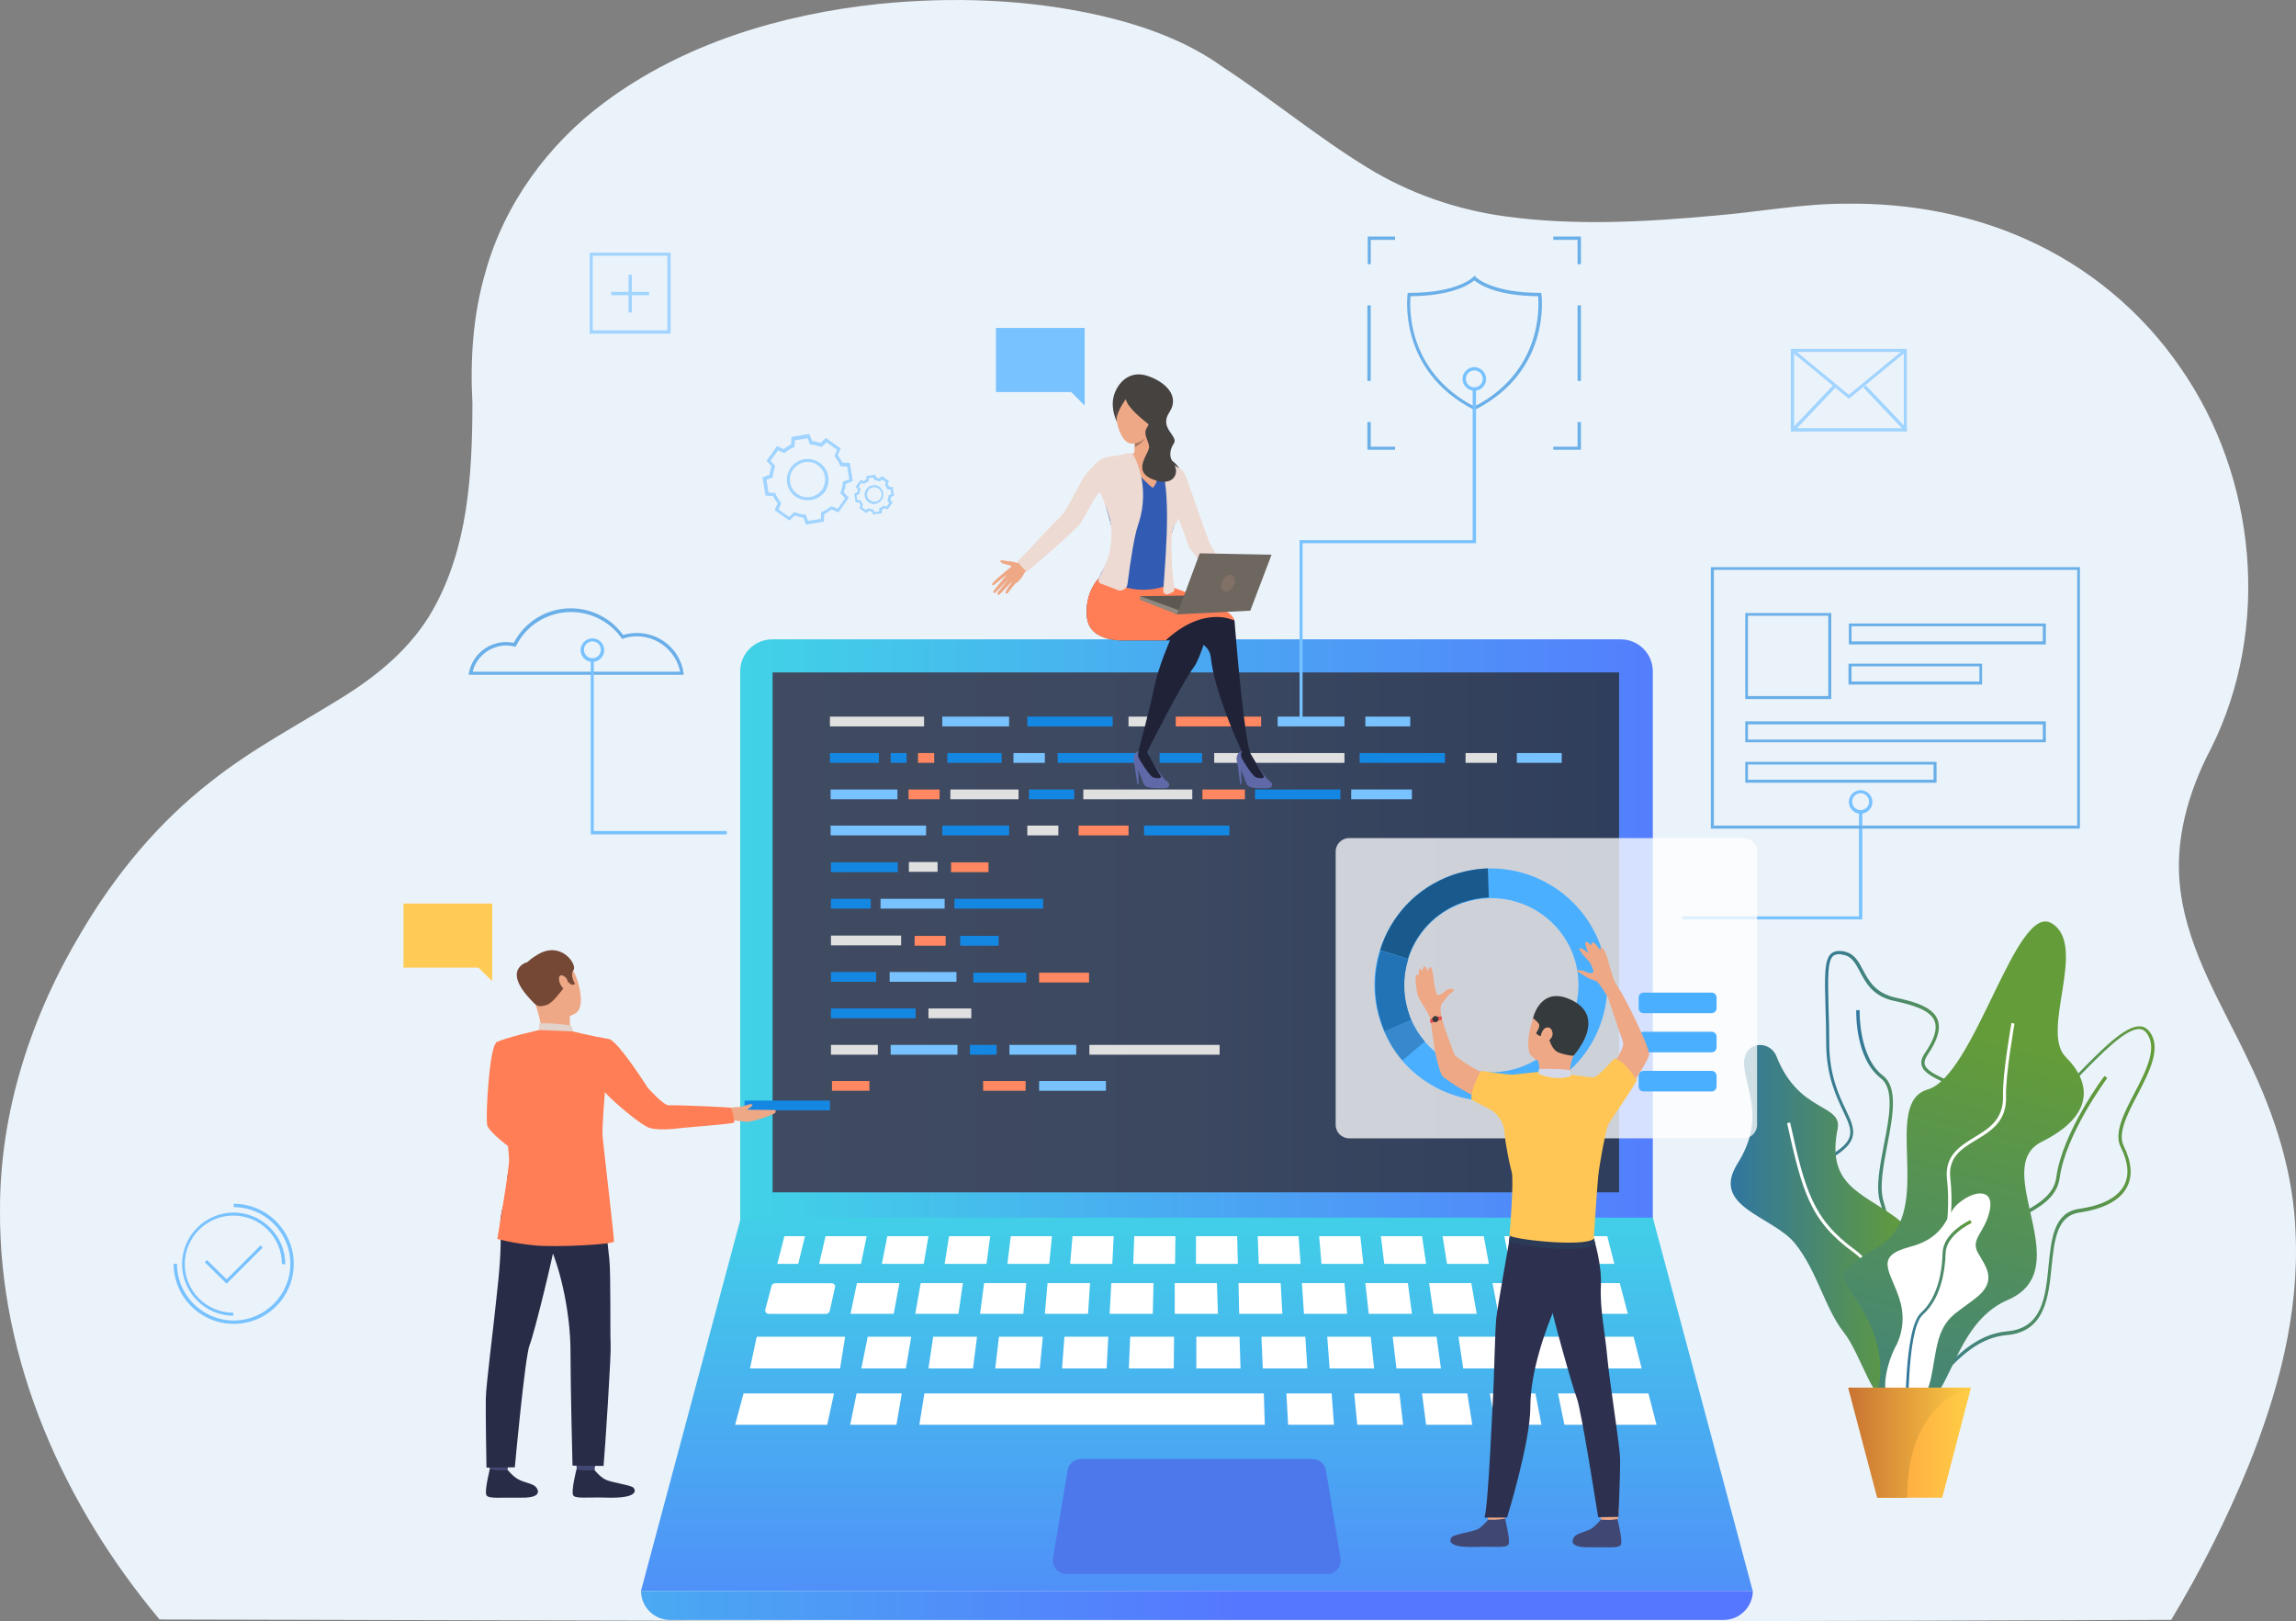 <?xml version="1.0" encoding="UTF-8" standalone="no"?>
<!-- Generator: Adobe Illustrator 27.0.0, SVG Export Plug-In . SVG Version: 6.00 Build 0)  -->

<svg
   version="1.1"
   id="Слой_1"
   x="0px"
   y="0px"
   viewBox="0 0 933.017 658.895"
   xml:space="preserve"
   sodipodi:docname="hero.svg"
   inkscape:version="1.3.2 (091e20e, 2023-11-25)"
   width="933.017"
   height="658.895"
   xmlns:inkscape="http://www.inkscape.org/namespaces/inkscape"
   xmlns:sodipodi="http://sodipodi.sourceforge.net/DTD/sodipodi-0.dtd"
   xmlns="http://www.w3.org/2000/svg"
   xmlns:svg="http://www.w3.org/2000/svg"><rect x="0" y="0" width="933.017" height="658.895" fill="#808080" stroke="none"/><defs
   id="defs309">
	
	

		
		
		
		
		
		
		
		
		
		
		
		
		
		
		
		
		
		
		
		
		
		
		
		
		
		
		
		
		
		
		
		
		
		
		
		
		
		
		
		
		
		
		
		
		
		
		
			<linearGradient
   id="SVGID_00000168827230810896189360000015262042770447381401_"
   gradientUnits="userSpaceOnUse"
   x1="319.428"
   y1="325.123"
   x2="319.428"
   y2="491.699">
			<stop
   offset="0"
   style="stop-color:#40D5E6"
   id="stop102" />
			<stop
   offset="1"
   style="stop-color:#5577FF"
   id="stop103" />
		</linearGradient>
		
		
		
		
		
		
		
		
		
		
		
		
		
		
		
		
		
		
		
		
		
		
		
		
		
		
		
		
		
		
		
		
		
		
		
		
		
		
		
		
		
		
		
		
		
		
		
		
		
			<linearGradient
   id="SVGID_00000050629353848114842000000006008556474461726343_"
   gradientUnits="userSpaceOnUse"
   x1="1.974"
   y1="450.683"
   x2="331.459"
   y2="450.683"
   gradientTransform="matrix(1.371,0,0,1.371,48.39,34.417)">
			<stop
   offset="0"
   style="stop-color:#40D5E6"
   id="stop149" />
			<stop
   offset="1"
   style="stop-color:#5577FF"
   id="stop150" />
		</linearGradient>
		
		
		
		
		
		
		
		
		
		
		
		
		
		
		
		
		
		
		
		
		
		
		
		
		
		
		
		
		
		
		
		
		
		
		
		
	</defs><sodipodi:namedview
   id="namedview309"
   pagecolor="#ffffff"
   bordercolor="#000000"
   borderopacity="0.25"
   inkscape:showpageshadow="2"
   inkscape:pageopacity="0.0"
   inkscape:pagecheckerboard="0"
   inkscape:deskcolor="#d1d1d1"
   inkscape:zoom="0.56790212"
   inkscape:cx="758.05317"
   inkscape:cy="35.217337"
   inkscape:window-width="2560"
   inkscape:window-height="1387"
   inkscape:window-x="4030"
   inkscape:window-y="25"
   inkscape:window-maximized="1"
   inkscape:current-layer="Слой_1" />
<style
   type="text/css"
   id="style1">
	.st0{fill:#F7F7F7;}
	.st1{fill:url(#SVGID_1_);}
	.st2{fill:url(#SVGID_00000108987180564850758910000000566672571754703802_);}
	.st3{fill:#6AAFE8;}
	.st4{fill:url(#SVGID_00000064340669403625510080000008767053000366987453_);}
	.st5{fill:url(#SVGID_00000103241758473568057450000005682257614507571367_);}
	.st6{fill:url(#SVGID_00000057835782531604922920000014058981984532063930_);}
	.st7{fill:url(#SVGID_00000072972547137218001740000012591196573937188504_);}
	.st8{fill:url(#SVGID_00000036253282685878295490000010554342544621868192_);}
	.st9{fill:#FFFFFF;}
	.st10{fill:url(#SVGID_00000117676981262935282560000014259732017198077838_);}
	.st11{fill:url(#SVGID_00000135654925620445845110000008083047796144765867_);}
	.st12{fill:url(#SVGID_00000088111883298412887620000006237893850480790660_);}
	.st13{fill:url(#SVGID_00000099648833327172931560000005663772880202751909_);}
	.st14{fill:#1487E3;}
	.st15{fill:#78C2FF;}
	.st16{fill:#FF7E55;}
	.st17{fill:#424773;}
	.st18{fill:#292C47;}
	.st19{fill:#EEA886;}
	.st20{fill:#754836;}
	.st21{fill:#E2D2CA;}
	.st22{fill:#FFCB55;}
	.st23{fill:#A1D4FF;}
	.st24{fill:url(#SVGID_00000075848714551478016680000003731157315914735793_);}
	.st25{fill:url(#SVGID_00000019638578226403460100000017245251873813572761_);}
	.st26{fill:#4D78EB;}
	.st27{fill:#E0E0E0;}
	.st28{fill:#FF8761;}
	.st29{opacity:0.76;}
	.st30{fill:#4AAFFF;}
	.st31{fill:#1A598C;}
	.st32{fill:#2273B5;}
	.st33{fill:#3788CC;}
	.st34{fill:#414773;}
	.st35{fill:#2D314F;}
	.st36{fill:#2B3B57;}
	.st37{fill:#FFC655;}
	.st38{fill:#353A3D;}
	.st39{fill:#D4D8E8;}
	.st40{fill:#E55353;}
	.st41{fill:#6069A8;}
	.st42{fill:#202338;}
	.st43{fill:#464240;}
	.st44{fill:#EB4747;}
	.st45{fill:#325BB3;}
	.st46{fill:#A77860;}
	.st47{fill:#5E5853;}
	.st48{fill:#91887F;}
	.st49{fill:#EDDAD3;}
	.st50{fill:#6E6760;}
	.st51{fill:#807066;}
</style>
<path
   fill="#ebf3fa"
   opacity="1"
   d="m 245.804,41.493 c 32.16,-23.907 71.827,-35.68 111.28,-39.893 29.907,-3 60.373,-1.96 89.747,4.653 17.573,4.067 35,10.2 49.773,20.76 20.053,13.147 38.56,28.547 59.013,41.067 17.08,10.52 36.4,17.2 56.267,19.867 28.387,3.893 57.2,2.227 85.627,-0.387 17.68,-1.493 35.213,-4.853 53,-4.787 24.973,-0.293 50.173,4.24 72.987,14.533 25.133,11.187 47.053,29.453 62.587,52.16 30.973,44.453 36.787,105.76 12.48,154.507 -9.413,17.84 -15.293,38.267 -12.413,58.547 3.4,24.853 17.16,46.387 27.64,68.68 10.6,21.853 18.267,45.52 19.053,69.947 1.52,32.693 -7.147,64.907 -19.32,94.973 -8.813,21.44 -19.28,42.24 -31.227,62.12 -272.476,1.156 -545.406,0.571 -817.453,-0.147 -38.8,-46.293 -65.24,-105.173 -64.84,-166.293 -0.133,-40 12.72,-79.227 33.24,-113.307 13.72,-23.227 31.2,-44.413 52.573,-60.973 16.613,-13.2 35.493,-23.04 53.44,-34.227 14.533,-9.04 28.213,-20.4 36.68,-35.533 14.347,-25.387 15.987,-55.44 16.04,-83.947 -0.96,-17.827 0.24,-35.933 5.267,-53.147 7.693,-27.733 25.493,-52.147 48.56,-69.173"
   id="path1"
   sodipodi:nodetypes="ccccccccccccccccccccccccc"
   style="stroke-width:1.333"
   inkscape:label="background" /><g
   id="g2"
   transform="matrix(1.371,0,0,1.371,48.39,34.417)">
			<linearGradient
   id="SVGID_1_"
   gradientUnits="userSpaceOnUse"
   x1="176.015"
   y1="264.578"
   x2="476.444"
   y2="264.578">
				<stop
   offset="0"
   style="stop-color:#40D5E6"
   id="stop1" />
				<stop
   offset="1"
   style="stop-color:#5577FF"
   id="stop2" />
			</linearGradient>
			<path
   class="st1"
   d="M 184.2,364.7 H 454.6 V 173.9 c 0,-5.2 -4.2,-9.5 -9.5,-9.5 H 193.6 c -5.2,0 -9.5,4.2 -9.5,9.5 v 190.8 z"
   id="path2"
   style="fill:url(#SVGID_1_)" />
		</g><g
   id="g5"
   transform="matrix(1.371,0,0,1.371,48.39,34.417)">
			
				<linearGradient
   id="SVGID_00000047033400498197323480000000360034959533789603_"
   gradientUnits="userSpaceOnUse"
   x1="193.732"
   y1="251.279"
   x2="444.562"
   y2="251.279">
				<stop
   offset="0"
   style="stop-color:#404B61"
   id="stop3" />
				<stop
   offset="0.486"
   style="stop-color:#3C4860"
   id="stop4" />
				<stop
   offset="1"
   style="stop-color:#2F3E5C"
   id="stop5" />
			</linearGradient>
			<polygon
   style="fill:url(#SVGID_00000047033400498197323480000000360034959533789603_)"
   points="193.7,328.3 444.6,328.3 444.6,174.2 193.7,174.2 "
   id="polygon5" />
		</g><g
   id="g6"
   transform="matrix(1.371,0,0,1.371,48.39,34.417)">
			<path
   class="st3"
   d="m 167.4,174.9 h -63.8 l 0.1,-0.6 c 1,-5.3 5.7,-9.1 11,-9.1 0.8,0 1.5,0.1 2.3,0.2 3.3,-6.3 9.8,-10.2 16.9,-10.2 6.1,0 11.9,2.9 15.5,7.9 1.3,-0.4 2.7,-0.6 4.1,-0.6 6.9,0 12.8,5 13.8,11.8 z M 104.8,174 h 61.5 c -1.2,-6 -6.6,-10.5 -12.8,-10.5 -1.4,0 -2.8,0.2 -4.1,0.7 l -0.3,0.1 -0.2,-0.3 c -3.4,-4.8 -9,-7.7 -14.9,-7.7 -6.9,0 -13.2,3.8 -16.3,10 l -0.2,0.3 -0.4,-0.1 c -0.8,-0.2 -1.6,-0.3 -2.4,-0.3 -4.7,0.1 -8.8,3.3 -9.9,7.8 z"
   id="path5" />
		</g><g
   id="g7"
   transform="matrix(1.371,0,0,1.371,48.39,34.417)">
			<path
   class="st3"
   d="m 401.7,96.4 -0.2,-0.1 C 378.9,84.7 381.9,62.4 381.9,62.1 l 0.1,-0.4 h 0.4 c 14.4,0 18.9,-4.6 19,-4.7 l 0.4,-0.4 0.3,0.4 c 0,0 4.6,4.7 19,4.7 h 0.4 l 0.1,0.4 c 0,0.2 3.1,22.6 -19.6,34.2 z M 382.8,62.7 c -0.3,3 -1.2,22.2 18.9,32.7 C 421.8,85 420.9,65.8 420.6,62.7 408.1,62.6 403,59.1 401.7,58 c -1.3,1.1 -6.4,4.6 -18.9,4.7 z"
   id="path6" />
		</g><g
   id="g25"
   transform="matrix(1.371,0,0,1.371,48.39,34.417)">
			<g
   id="g8">
				
					<linearGradient
   id="SVGID_00000098927965799872146830000017167213263921987212_"
   gradientUnits="userSpaceOnUse"
   x1="524.735"
   y1="343.892"
   x2="589.274"
   y2="343.892">
					<stop
   offset="0"
   style="stop-color:#3076A1"
   id="stop7" />
					<stop
   offset="1"
   style="stop-color:#639C38"
   id="stop8" />
				</linearGradient>
				<path
   style="fill:url(#SVGID_00000098927965799872146830000017167213263921987212_)"
   d="m 525.6,393.9 c -3.4,-15.6 4,-19.5 11.1,-23.2 5.8,-3.1 11.3,-6 11,-15.2 -0.4,-12.2 7.9,-16.6 15.2,-20.5 5.4,-2.9 10.6,-5.7 11.3,-11.2 1.8,-13.3 14.1,-29.9 14.3,-30 l 0.8,0.6 c -0.1,0.2 -12.3,16.5 -14.1,29.6 -0.8,6 -6.2,8.9 -11.8,11.9 -7.4,4 -15.1,8.1 -14.7,19.6 0.3,9.8 -5.7,13 -11.5,16 -7.1,3.8 -13.8,7.3 -10.6,22.2 z"
   id="path8" />
			</g>
			<g
   id="g10">
				
					<linearGradient
   id="SVGID_00000007415383691946958080000010694319376443975095_"
   gradientUnits="userSpaceOnUse"
   x1="519.129"
   y1="334.483"
   x2="603.393"
   y2="334.483">
					<stop
   offset="0"
   style="stop-color:#3076A1"
   id="stop9" />
					<stop
   offset="1"
   style="stop-color:#639C38"
   id="stop10" />
				</linearGradient>
				<path
   style="fill:url(#SVGID_00000007415383691946958080000010694319376443975095_)"
   d="m 529.3,390 c -0.2,0 -0.3,0 -0.5,0 -3.1,-0.2 -6.1,-2.6 -9.5,-7.4 l -0.2,-0.3 0.2,-0.3 c 0.1,-0.1 5.5,-6.7 3.5,-19.2 -0.5,-2.9 -1.1,-5.1 -1.6,-6.9 -0.7,-2.6 -1.2,-4.3 -0.4,-5.7 1,-1.7 3.8,-2.7 11.6,-4.5 8.3,-2 11.1,-11.4 13.6,-19.7 2.3,-7.8 4.5,-15.2 11,-14.9 6,0.2 15,-9.1 23,-17.3 7.4,-7.6 14.4,-14.8 18.9,-14.7 1.1,0 2,0.5 2.7,1.3 4,4.7 0.3,12 -3.3,18.9 -3.1,5.9 -6,11.6 -4.1,15.3 2.3,4.7 2.7,8.9 0.9,12.2 -2,3.9 -6.8,6.4 -14.1,7.5 -6.7,1 -7.4,8.3 -8.2,16 -0.9,9 -1.9,19.3 -13.2,20.3 -8.4,0.7 -14,6.6 -19,11.8 -3.8,4 -7.3,7.6 -11.3,7.6 z m -9,-7.7 c 3.1,4.3 5.9,6.5 8.6,6.7 3.7,0.3 7.2,-3.3 11.1,-7.4 5.1,-5.3 10.9,-11.3 19.6,-12.1 10.5,-0.9 11.4,-10.3 12.3,-19.4 0.8,-8.1 1.6,-15.8 9,-16.9 7,-1 11.5,-3.4 13.4,-7 1.6,-3 1.2,-6.9 -1,-11.3 -2.1,-4.1 0.9,-10 4.1,-16.1 3.5,-6.7 7,-13.6 3.4,-17.9 -0.5,-0.6 -1.2,-1 -2,-1 -4,-0.1 -10.9,6.9 -18.2,14.4 -8.4,8.7 -17.1,17.6 -23.5,17.6 -0.1,0 -0.2,0 -0.2,0 -5.8,-0.2 -7.7,6.5 -10,14.3 -2.5,8.5 -5.4,18.2 -14.3,20.3 -7.1,1.7 -10.2,2.6 -11,4.1 -0.6,1 -0.2,2.5 0.5,5 0.5,1.8 1.1,4.1 1.6,7 2,11.7 -2.3,18.3 -3.4,19.7 z"
   id="path10" />
			</g>
			<g
   id="g12">
				
					<linearGradient
   id="SVGID_00000148645438794378685490000010295533651030247836_"
   gradientUnits="userSpaceOnUse"
   x1="499.769"
   y1="321.735"
   x2="554.122"
   y2="321.735">
					<stop
   offset="0"
   style="stop-color:#3076A1"
   id="stop11" />
					<stop
   offset="1"
   style="stop-color:#639C38"
   id="stop12" />
				</linearGradient>
				<path
   style="fill:url(#SVGID_00000148645438794378685490000010295533651030247836_)"
   d="m 529.7,386.7 c -0.1,0 -0.2,0 -0.3,0 -5.1,-0.5 -8.9,-11.5 -12.7,-22.2 -1.8,-5.1 -3.5,-9.9 -5.1,-12.9 -1.3,-2.4 -2.9,-4.9 -4.4,-7.3 -4.2,-6.4 -8.5,-13 -7.1,-18.9 0.7,-3.1 2.9,-5.6 6.7,-7.8 8.3,-4.8 7,-7.5 4.2,-13.4 -2,-4.3 -4.9,-10.3 -5,-19.6 0,-4 -0.1,-7.5 -0.2,-10.5 -0.3,-9.8 -0.4,-14.8 1.7,-16.6 0.9,-0.7 2.1,-0.9 3.8,-0.6 3,0.6 4.3,3 5.6,5.5 1.7,3.2 3.7,6.9 9.7,8.2 5.6,1.2 11,2.8 12.4,6.5 1,2.6 0.1,6 -3,10.5 -0.7,1.1 -1,2 -0.8,2.8 0.5,1.8 3.3,3.1 6.5,4.6 4.6,2.1 10.3,4.8 11.9,10.3 1.3,4.4 -0.2,10 -4.6,17 -10.4,16.5 -10,27.6 -9.6,37.5 0.3,7.3 0.5,14.2 -3.9,21.9 -1.9,3.4 -3.8,5 -5.8,5 z m -19.9,-129 c -0.7,0 -1.3,0.2 -1.7,0.5 -1.8,1.5 -1.6,6.6 -1.4,15.8 0.1,3.1 0.2,6.5 0.2,10.6 0.1,9.1 2.9,15 4.9,19.2 2.8,5.9 4.4,9.4 -4.6,14.6 -3.5,2 -5.6,4.4 -6.3,7.2 -1.3,5.4 2.9,11.9 6.9,18.1 1.6,2.4 3.2,4.9 4.5,7.4 1.7,3.1 3.4,8 5.2,13.1 3.5,9.9 7.4,21.2 11.9,21.6 1.7,0.2 3.5,-1.4 5.3,-4.6 4.3,-7.5 4,-13.9 3.7,-21.4 -0.4,-10 -0.8,-21.3 9.8,-38 4.2,-6.7 5.7,-12 4.5,-16.2 -1.5,-5.1 -6.8,-7.6 -11.4,-9.7 -3.4,-1.6 -6.4,-3 -7,-5.2 -0.3,-1.1 0,-2.3 0.9,-3.6 2.9,-4.2 3.8,-7.3 2.9,-9.6 -1.3,-3.3 -6.7,-4.8 -11.8,-5.9 -6.4,-1.3 -8.6,-5.4 -10.3,-8.7 -1.3,-2.4 -2.4,-4.6 -5,-5 -0.3,-0.1 -0.8,-0.2 -1.2,-0.2 z"
   id="path12" />
			</g>
			<g
   id="g14">
				
					<linearGradient
   id="SVGID_00000011747872212892911530000005705516588767696521_"
   gradientUnits="userSpaceOnUse"
   x1="514.876"
   y1="333.488"
   x2="531.356"
   y2="333.488">
					<stop
   offset="0"
   style="stop-color:#3076A1"
   id="stop13" />
					<stop
   offset="1"
   style="stop-color:#639C38"
   id="stop14" />
				</linearGradient>
				<path
   style="fill:url(#SVGID_00000011747872212892911530000005705516588767696521_)"
   d="m 529.8,392.6 -0.9,-0.3 c 5.1,-16.1 -4.1,-52.2 -6.9,-61 -1.4,-4.3 -0.1,-10.8 1.1,-17.1 1.6,-8.1 3.2,-16.5 -0.9,-19.7 -7.7,-5.9 -7.3,-19.6 -7.3,-20.2 h 1 c 0,0.1 -0.4,13.8 6.9,19.4 4.6,3.5 2.9,12.2 1.3,20.6 -1.2,6.2 -2.4,12.6 -1.1,16.7 3.3,10.9 11.9,45.6 6.8,61.6 z"
   id="path14" />
			</g>
			
				<linearGradient
   id="SVGID_00000110444253453076400140000004379868021141622661_"
   gradientUnits="userSpaceOnUse"
   x1="477.578"
   y1="336.755"
   x2="530.78"
   y2="336.755">
				<stop
   offset="0"
   style="stop-color:#3076A1"
   id="stop15" />
				<stop
   offset="1"
   style="stop-color:#639C38"
   id="stop16" />
			</linearGradient>
			<path
   style="fill:url(#SVGID_00000110444253453076400140000004379868021141622661_)"
   d="m 491.3,288.1 c -2.1,-5.4 -10.4,-4.6 -9.6,3 0.8,7.6 6.1,15.7 -2,28.7 -8.1,12.9 10.4,15.5 17,23.6 6.6,8.1 8.9,19.3 14.5,26.4 5.6,7.1 9.4,24.1 13.9,17.8 4.6,-6.3 0.3,-14.6 0.8,-26 0.5,-11.4 10.7,-18.6 0.5,-26 -10.2,-7.4 -20.4,-9.6 -17,-26.2 1.3,-7.4 -11.5,-4.6 -18.1,-21.3 z"
   id="path16" />
			<g
   id="g17">
				<path
   class="st9"
   d="m 532.4,389 c -0.1,-0.3 -5.7,-33.8 -18.3,-42.9 -12.9,-9.3 -15.2,-18 -19.7,-38.3 l 0.9,-0.2 c 4.4,20.1 6.7,28.6 19.3,37.8 12.9,9.4 18.5,42.2 18.7,43.5 z"
   id="path17" />
			</g>
			
				<linearGradient
   id="SVGID_00000025410543600313227560000001495340669771625399_"
   gradientUnits="userSpaceOnUse"
   x1="513.201"
   y1="457.295"
   x2="557.961"
   y2="283.225">
				<stop
   offset="0"
   style="stop-color:#3076A1"
   id="stop17" />
				<stop
   offset="1"
   style="stop-color:#639C38"
   id="stop18" />
			</linearGradient>
			<path
   style="fill:url(#SVGID_00000025410543600313227560000001495340669771625399_)"
   d="m 521,387.8 c 0,0 3.8,-9.3 -3.1,-22.5 -6.8,-13.2 -12.4,-11.2 4.1,-21.3 16.5,-10.1 0.1,-42.1 14.1,-46.2 14,-4.1 26.2,-55.8 36.8,-49.2 10.7,6.6 -3.6,32 4.1,39.6 7.6,7.6 8.6,17.3 -7.1,25.1 -15.7,7.8 11.2,37.8 -10.1,46.9 -21.3,9.2 -15.2,45 -38.8,27.6 z"
   id="path18" />
			<g
   id="g19">
				<path
   class="st9"
   d="m 527.5,397.6 c 0,-0.1 -2.3,-12 4.9,-27.4 7.4,-15.6 10.9,-32.7 9.4,-45.7 -0.8,-7 3.7,-9.8 8.1,-12.5 4.3,-2.6 8.7,-5.3 8.5,-12.3 -0.2,-6.3 2.4,-21 2.5,-21.6 l 0.9,0.2 c 0,0.2 -2.7,15.2 -2.5,21.4 0.3,7.5 -4.4,10.4 -8.9,13.1 -4.3,2.6 -8.4,5.1 -7.6,11.5 1.5,13.2 -2.1,30.5 -9.5,46.3 -7.1,15 -4.9,26.6 -4.9,26.8 z"
   id="path19" />
			</g>
			<path
   class="st9"
   d="m 544.7,332 c 4.8,-4.4 11.1,-5.1 9.8,1.5 -1.3,6.6 -5.8,8.5 -3.6,12.6 2.3,4.1 6,8.3 -0.4,13.4 -6.4,5.1 -10,5.7 -11.9,15.3 -1.9,9.6 -1.5,16.2 -9.8,16.6 -8.3,0.4 -5.1,-11.7 -2.4,-17.1 0,0 4,-6.2 1.3,-14.4 -2.6,-8.2 -7.7,-12.6 3,-15.4 10.8,-2.8 10.8,-9.5 14,-12.5 z"
   id="path20" />
			<g
   id="g21">
				
					<linearGradient
   id="SVGID_00000043449827606072105760000016079452464551269253_"
   gradientUnits="userSpaceOnUse"
   x1="529.471"
   y1="367.061"
   x2="549.139"
   y2="367.061">
					<stop
   offset="0"
   style="stop-color:#3076A1"
   id="stop20" />
					<stop
   offset="1"
   style="stop-color:#639C38"
   id="stop21" />
				</linearGradient>
				<path
   style="fill:url(#SVGID_00000043449827606072105760000016079452464551269253_)"
   d="m 529.5,397.5 c 0,-1.2 -0.6,-28.9 4.6,-33.5 5.3,-4.8 6.3,-13.2 6.4,-17.8 0.2,-6 7.9,-9.5 8.2,-9.7 l 0.4,0.9 c -0.1,0 -7.5,3.5 -7.7,8.8 -0.2,5.8 -1.5,13.7 -6.8,18.4 -4.9,4.4 -4.3,32.5 -4.3,32.8 z"
   id="path21" />
			</g>
			
				<linearGradient
   id="SVGID_00000029036753038499199370000003160750513817107899_"
   gradientUnits="userSpaceOnUse"
   x1="512.582"
   y1="402.522"
   x2="548.943"
   y2="402.522">
				<stop
   offset="0"
   style="stop-color:#FF9340"
   id="stop22" />
				<stop
   offset="1"
   style="stop-color:#FFCE45"
   id="stop23" />
			</linearGradient>
			<polygon
   style="fill:url(#SVGID_00000029036753038499199370000003160750513817107899_)"
   points="548.9,386.2 540.4,418.8 521.2,418.8 512.6,386.2 "
   id="polygon23" />
			
				<linearGradient
   id="SVGID_00000145046566449315411690000007973582215957898421_"
   gradientUnits="userSpaceOnUse"
   x1="512.582"
   y1="402.522"
   x2="548.943"
   y2="402.522">
				<stop
   offset="0"
   style="stop-color:#C97332"
   id="stop24" />
				<stop
   offset="1"
   style="stop-color:#FFCE45"
   id="stop25" />
			</linearGradient>
			<path
   style="fill:url(#SVGID_00000145046566449315411690000007973582215957898421_)"
   d="m 548.9,386.2 c 0,0 -18.9,3.5 -18.9,32.6 h -8.9 l -8.6,-32.6 z"
   id="path25" />
		</g><g
   id="g26"
   transform="matrix(1.371,0,0,1.371,48.39,34.417)">
			<rect
   x="185.4"
   y="301.1"
   class="st14"
   width="25.3"
   height="2.9"
   id="rect25" />
		</g><g
   id="g27"
   transform="matrix(1.371,0,0,1.371,48.39,34.417)">
			<polygon
   class="st15"
   points="140.7,221.2 180.1,221.2 180.1,222.2 139.8,222.2 139.8,170.6 140.7,170.6 "
   id="polygon26" />
		</g><g
   id="g28"
   transform="matrix(1.371,0,0,1.371,48.39,34.417)">
			<polygon
   class="st15"
   points="350.8,188.2 349.9,188.2 349.9,135 401.2,135 401.2,90.2 402.2,90.2 402.2,135.9 350.8,135.9 "
   id="polygon27" />
		</g><g
   id="g29"
   transform="matrix(1.371,0,0,1.371,48.39,34.417)">
			<polygon
   class="st15"
   points="515.7,215.5 516.7,215.5 516.7,247.4 463.3,247.4 463.3,246.5 515.7,246.5 "
   id="polygon28" />
		</g><g
   id="g30"
   transform="matrix(1.371,0,0,1.371,48.39,34.417)">
			<path
   class="st16"
   d="m 117.4,290.5 c 0,0 -1.1,16 2,18 2,1.2 9.8,5.3 9.6,6 -0.2,0.8 -4.4,6.8 -4.4,6.8 0,0 -15,-9.9 -15.5,-13 -0.5,-3 0.7,-23.5 2.8,-24.4 1.5,-0.7 2.4,-0.1 4.3,1.3 2.7,2 1.2,5.3 1.2,5.3 z"
   id="path29" />
		</g><g
   id="g33"
   transform="matrix(1.371,0,0,1.371,48.39,34.417)">
			<g
   id="g32">
				<g
   id="g31">
					<path
   class="st17"
   d="m 115.6,407.3 c 0,0 -0.5,3.2 -0.5,3.7 -0.1,0.5 -5.2,-0.3 -5.2,-0.3 l -0.4,-3.9 c 0,0.1 5.5,0 6.1,0.5 z"
   id="path30" />
				</g>
			</g>
		</g><g
   id="g36"
   transform="matrix(1.371,0,0,1.371,48.39,34.417)">
			<g
   id="g35">
				<g
   id="g34">
					<path
   class="st18"
   d="m 115.2,410.6 c 0,0 1.6,2 3.2,2.8 1.6,0.9 4.1,1.2 5,2.1 0.7,0.6 2.5,3.4 -4.1,3.3 -6.5,-0.1 -9.7,0.4 -10.4,-0.7 -0.7,-1.1 1,-7.8 1,-7.8 0,0 1.5,0.6 5.3,0.3 z"
   id="path33" />
				</g>
			</g>
		</g><g
   id="g39"
   transform="matrix(1.371,0,0,1.371,48.39,34.417)">
			<g
   id="g38">
				<g
   id="g37">
					<path
   class="st17"
   d="m 141.4,407.3 c 0,0 -0.5,3.2 -0.5,3.7 -0.1,0.5 -5.2,-0.3 -5.2,-0.3 l -0.4,-3.9 c -0.1,0.1 5.4,0 6.1,0.5 z"
   id="path36" />
				</g>
			</g>
		</g><g
   id="g42"
   transform="matrix(1.371,0,0,1.371,48.39,34.417)">
			<g
   id="g41">
				<g
   id="g40">
					<path
   class="st18"
   d="m 140.9,410.6 c 0,0 1.6,2 3.2,2.8 1.6,0.9 7.4,1.6 8.3,2.4 0.7,0.6 1.8,3.2 -7.4,3 -6.5,-0.2 -9.7,0.4 -10.4,-0.7 -0.7,-1.1 1,-7.8 1,-7.8 0,0 1.5,0.7 5.3,0.3 z"
   id="path39" />
				</g>
			</g>
		</g><g
   id="g45"
   transform="matrix(1.371,0,0,1.371,48.39,34.417)">
			<g
   id="g44">
				<g
   id="g43">
					<path
   class="st18"
   d="m 117.5,323.9 c 0,0 -4.8,7.7 -4.5,14.6 0.4,6.9 -0.4,14.4 -1.2,21.6 -0.8,8.1 -3,24.9 -3.1,29.2 -0.1,4.3 0.2,20.6 0.2,20.6 l 8.4,-0.1 c 0,0 3,-32.9 4.4,-36.3 1.4,-3.4 7.4,-28.1 7.6,-30.8 0.2,-2.7 -11.8,-18.8 -11.8,-18.8 z"
   id="path42" />
				</g>
			</g>
		</g><g
   id="g48"
   transform="matrix(1.371,0,0,1.371,48.39,34.417)">
			<g
   id="g47">
				<g
   id="g46">
					<path
   class="st18"
   d="m 142.9,324.9 c 0,0 1.9,18.9 2.4,23.1 0.5,4.2 0.2,22.7 0.4,25.3 0.2,2.7 -1.6,30.7 -2.1,36.1 l -9.2,-0.1 c 0,0 -0.6,-22.7 -0.6,-33.8 0,-11 -2.8,-23.9 -6.1,-31.2 -3.2,-7.3 -10.7,-7.5 -12.7,-21 0,0.2 25.2,-2.7 27.9,1.6 z"
   id="path45" />
				</g>
			</g>
		</g><g
   id="g51"
   transform="matrix(1.371,0,0,1.371,48.39,34.417)">
			<g
   id="g50">
				<g
   id="g49">
					<path
   class="st19"
   d="m 122.6,259.1 c 0,0 5.8,-3.8 9.8,0.3 4,4.1 6,13.8 3.1,15.7 -2.9,1.9 -7.8,2.4 -10.2,-0.2 -2.3,-2.6 -4.8,-6.6 -5.4,-9.5 -0.6,-2.9 1.2,-5.1 2.7,-6.3 z"
   id="path48" />
				</g>
			</g>
		</g><g
   id="g54"
   transform="matrix(1.371,0,0,1.371,48.39,34.417)">
			<g
   id="g53">
				<g
   id="g52">
					<path
   class="st19"
   d="m 133.6,275.8 c 0,0 -0.1,4 0.4,4.9 0.4,0.9 -8.4,0.9 -8.4,0.9 0,0 -0.7,-4.7 -2.1,-8.7 -1.4,-4 10.1,2.9 10.1,2.9 z"
   id="path51" />
				</g>
			</g>
		</g><g
   id="g57"
   transform="matrix(1.371,0,0,1.371,48.39,34.417)">
			<g
   id="g56">
				<g
   id="g55">
					<path
   class="st20"
   d="m 123.7,272.8 c 0,0 0.8,0.8 3.2,-0.1 2.3,-1 4.5,-4.9 5.5,-5.5 0.9,-0.6 0.8,-1.2 0.8,-1.2 l 0.9,0.8 1.1,-0.2 c 0,0 -1.7,-2.7 -0.5,-4.2 1.2,-1.5 -3.7,-9 -10.9,-4.4 0,0 -5.6,3.1 -4.6,6.4 0.9,3.4 2.7,7.1 4.5,8.4 z"
   id="path54" />
				</g>
			</g>
		</g><g
   id="g60"
   transform="matrix(1.371,0,0,1.371,48.39,34.417)">
			<g
   id="g59">
				<g
   id="g58">
					<path
   class="st21"
   d="m 134.5,280.6 c 0,0 0,-1.6 -0.8,-1.8 -0.7,-0.2 -8.2,-0.9 -9.2,-0.5 v 1.9 c 0,0 1.8,1.1 10,0.4 z"
   id="path57" />
				</g>
			</g>
		</g><g
   id="g63"
   transform="matrix(1.371,0,0,1.371,48.39,34.417)">
			<g
   id="g62">
				<g
   id="g61">
					<path
   class="st19"
   d="m 132.6,264.9 c -0.3,-0.5 -2.1,-1.8 -2.2,0 -0.1,1.9 1.8,3.9 2.5,3.5 0.8,-0.4 0.4,-2.2 -0.3,-3.5 z"
   id="path60" />
				</g>
			</g>
		</g><g
   id="g66"
   transform="matrix(1.371,0,0,1.371,48.39,34.417)">
			<g
   id="g65">
				<g
   id="g64">
					<path
   class="st20"
   d="m 120.9,260.1 c 0,0 -8.2,2.2 2.4,12.4 z"
   id="path63" />
				</g>
			</g>
		</g><g
   id="g68"
   transform="matrix(1.371,0,0,1.371,48.39,34.417)">
			<g
   id="g67">
				<path
   class="st19"
   d="m 194.5,303.9 -8.4,-0.1 c 0.7,-0.4 1.9,-1.2 1.6,-1.5 -0.4,-0.5 -2.7,0.6 -3.7,0.7 -0.9,0.1 -2.4,0 -3.5,0.4 l -2.7,1.1 2.4,2.2 c 0,0 4.4,0.6 5.7,0.7 2.1,0.1 8.5,-2.3 8.6,-2.7 0.3,-0.6 0,-0.8 0,-0.8 z"
   id="path66" />
			</g>
		</g><g
   id="g71"
   transform="matrix(1.371,0,0,1.371,48.39,34.417)">
			<g
   id="g70">
				<g
   id="g69">
					<path
   class="st16"
   d="m 145.4,282.9 c -5.3,-0.9 -11,-2.3 -11,-2.3 l -9.9,-0.4 c 0,0 -9.1,2 -12.7,3.6 -0.3,0.2 -0.3,8.1 -1.3,10.2 l 3,6.3 c 0,0 1.7,12.5 2.1,18 0.2,2.5 -3.5,23.8 -3.5,23.8 0,0 4,1.2 10.8,1.9 6.8,0.7 23.7,-0.3 23.8,-1.1 0.1,-0.8 -3.3,-29.8 -3.4,-31.3 -0.2,-2.3 0.7,-13 0.7,-13 1.3,1.7 8.7,8.2 12.3,10.2 2.6,1.5 8.9,0.6 10.7,0.4 4,-0.4 15.1,-1.2 15.3,-1.6 0.2,-0.2 -0.6,-4.3 -1.1,-4.4 -0.4,-0.1 -14.7,-0.8 -18.3,-0.7 -1.5,0.1 -6.2,-5.2 -6.2,-5.2 0,0 -8.3,-13.1 -11.3,-14.4 z"
   id="path68" />
				</g>
			</g>
		</g><g
   id="g72"
   transform="matrix(1.371,0,0,1.371,48.39,34.417)">
			<polygon
   class="st22"
   points="106.5,261.7 84.3,261.7 84.3,242.7 110.6,242.7 110.6,261.7 110.6,265.7 "
   id="polygon71" />
		</g><g
   id="g80"
   transform="matrix(1.371,0,0,1.371,48.39,34.417)">
			<g
   id="g78">
				<g
   id="g73">
					<path
   class="st3"
   d="M 507.5,182.1 H 482 v -25.5 h 25.5 z m -24.7,-0.9 h 23.8 v -23.8 h -23.8 z"
   id="path72" />
				</g>
				<g
   id="g74">
					<path
   class="st3"
   d="m 571.1,165.9 h -58.4 v -6.2 h 58.4 z M 513.5,165 h 56.7 v -4.5 h -56.7 z"
   id="path73" />
				</g>
				<g
   id="g75">
					<path
   class="st3"
   d="M 571.1,194.9 H 482 v -6.2 h 89.1 z m -88.3,-0.8 h 87.4 v -4.5 h -87.4 z"
   id="path74" />
				</g>
				<g
   id="g76">
					<path
   class="st3"
   d="M 538.7,206.9 H 482 v -6.2 h 56.7 z M 482.8,206 h 55 v -4.5 h -55 z"
   id="path75" />
				</g>
				<g
   id="g77">
					<path
   class="st3"
   d="m 552.2,177.8 h -39.6 v -6.2 h 39.6 z m -38.7,-0.9 h 37.9 v -4.5 h -37.9 z"
   id="path76" />
				</g>
			</g>
			<g
   id="g79">
				<path
   class="st3"
   d="M 581.2,220.5 H 471.8 V 143 H 581.2 Z M 472.7,219.6 H 580.4 V 143.8 H 472.7 Z"
   id="path78" />
			</g>
		</g><g
   id="g81"
   transform="matrix(1.371,0,0,1.371,48.39,34.417)">
			<polygon
   class="st3"
   points="432.3,100 433.3,100 433.3,108.2 425.1,108.2 425.1,107.3 432.3,107.3 "
   id="polygon80" />
		</g><g
   id="g82"
   transform="matrix(1.371,0,0,1.371,48.39,34.417)">
			<polygon
   class="st3"
   points="371,107.3 378.2,107.3 378.2,108.2 370,108.2 370,100 371,100 "
   id="polygon81" />
		</g><g
   id="g83"
   transform="matrix(1.371,0,0,1.371,48.39,34.417)">
			<polygon
   class="st3"
   points="378.2,46 371,46 371,53.2 370.1,53.2 370.1,45 378.2,45 "
   id="polygon82" />
		</g><g
   id="g84"
   transform="matrix(1.371,0,0,1.371,48.39,34.417)">
			<polygon
   class="st3"
   points="425.1,45 433.3,45 433.3,53.2 432.3,53.2 432.3,46 425.1,46 "
   id="polygon83" />
		</g><g
   id="g85"
   transform="matrix(1.371,0,0,1.371,48.39,34.417)">
			<rect
   x="432.3"
   y="65.4"
   class="st3"
   width="1"
   height="22.4"
   id="rect84" />
		</g><g
   id="g86"
   transform="matrix(1.371,0,0,1.371,48.39,34.417)">
			<rect
   x="370"
   y="65.4"
   class="st3"
   width="1"
   height="22.4"
   id="rect85" />
		</g><g
   id="g87"
   transform="matrix(1.371,0,0,1.371,48.39,34.417)">
			<path
   class="st15"
   d="m 140.3,171.1 c -1.9,0 -3.5,-1.6 -3.5,-3.5 0,-1.9 1.6,-3.5 3.5,-3.5 1.9,0 3.5,1.6 3.5,3.5 0,1.9 -1.6,3.5 -3.5,3.5 z m 0,-6.1 c -1.4,0 -2.5,1.1 -2.5,2.5 0,1.4 1.1,2.5 2.5,2.5 1.4,0 2.5,-1.1 2.5,-2.5 0,-1.4 -1.1,-2.5 -2.5,-2.5 z"
   id="path86" />
		</g><g
   id="g88"
   transform="matrix(1.371,0,0,1.371,48.39,34.417)">
			<path
   class="st15"
   d="m 401.7,90.7 c -1.9,0 -3.5,-1.6 -3.5,-3.5 0,-1.9 1.6,-3.5 3.5,-3.5 1.9,0 3.5,1.6 3.5,3.5 0,2 -1.6,3.5 -3.5,3.5 z m 0,-6 c -1.4,0 -2.5,1.1 -2.5,2.5 0,1.4 1.1,2.5 2.5,2.5 1.4,0 2.5,-1.1 2.5,-2.5 0,-1.4 -1.1,-2.5 -2.5,-2.5 z"
   id="path87" />
		</g><g
   id="g89"
   transform="matrix(1.371,0,0,1.371,48.39,34.417)">
			<path
   class="st15"
   d="m 516.2,216.1 c -1.9,0 -3.5,-1.6 -3.5,-3.5 0,-1.9 1.6,-3.5 3.5,-3.5 1.9,0 3.5,1.6 3.5,3.5 0,1.9 -1.6,3.5 -3.5,3.5 z m 0,-6.1 c -1.4,0 -2.5,1.1 -2.5,2.5 0,1.4 1.1,2.5 2.5,2.5 1.4,0 2.5,-1.1 2.5,-2.5 0,-1.3 -1.1,-2.5 -2.5,-2.5 z"
   id="path88" />
		</g><g
   id="g90"
   transform="matrix(1.371,0,0,1.371,48.39,34.417)">
			<path
   class="st23"
   d="m 163.5,73.8 h -24 v -24 h 24 z m -23.1,-1 h 22.1 V 50.7 h -22.1 z"
   id="path89" />
		</g><g
   id="g91"
   transform="matrix(1.371,0,0,1.371,48.39,34.417)">
			<rect
   x="151"
   y="56.3"
   class="st23"
   width="1"
   height="11.2"
   id="rect90" />
		</g><g
   id="g92"
   transform="matrix(1.371,0,0,1.371,48.39,34.417)">
			<rect
   x="145.9"
   y="61.4"
   class="st23"
   width="11.2"
   height="1"
   id="rect91" />
		</g><g
   id="g93"
   transform="matrix(1.371,0,0,1.371,48.39,34.417)">
			<path
   class="st23"
   d="M 529.9,102.8 H 495.5 V 78.3 h 34.4 z m -33.4,-1 H 529 V 79.2 h -32.5 z"
   id="path92" />
		</g><g
   id="g94"
   transform="matrix(1.371,0,0,1.371,48.39,34.417)">
			<polygon
   class="st23"
   points="529.1,78.4 529.7,79.1 512.7,93.1 495.7,79.1 496.3,78.4 512.7,91.9 "
   id="polygon93" />
		</g><g
   id="g95"
   transform="matrix(1.371,0,0,1.371,48.39,34.417)">
			
				<rect
   x="522.8"
   y="86.9"
   transform="matrix(0.726,-0.688,0.688,0.726,77.672,386.378)"
   class="st23"
   width="1"
   height="17.9"
   id="rect94" />
		</g><g
   id="g96"
   transform="matrix(1.371,0,0,1.371,48.39,34.417)">
			
				<rect
   x="493.2"
   y="95.3"
   transform="matrix(0.688,-0.726,0.726,0.688,87.281,394.509)"
   class="st23"
   width="17.9"
   height="1"
   id="rect95" />
		</g><g
   id="g97"
   transform="matrix(1.371,0,0,1.371,48.39,34.417)">
			<path
   class="st23"
   d="m 223.5,127.4 -0.4,-0.9 c -0.3,0 -0.6,-0.1 -0.9,-0.2 l -0.7,0.7 -2.1,-1.5 0.4,-0.9 c -0.2,-0.3 -0.4,-0.5 -0.5,-0.8 h -1 l -0.4,-2.6 0.9,-0.4 c 0,-0.3 0.1,-0.6 0.2,-0.9 l -0.7,-0.7 1.5,-2.1 0.9,0.4 c 0.3,-0.2 0.5,-0.4 0.8,-0.5 v -1 l 2.6,-0.4 0.4,0.9 c 0.3,0 0.6,0.1 0.9,0.2 l 0.7,-0.7 2.1,1.5 -0.4,0.9 c 0.2,0.3 0.4,0.5 0.5,0.8 h 1 l 0.4,2.6 -0.9,0.4 c 0,0.3 -0.1,0.6 -0.2,0.9 l 0.7,0.7 -1.5,2.1 -0.9,-0.4 c -0.3,0.2 -0.5,0.4 -0.8,0.5 v 1 z m -1.5,-1.9 0.2,0.1 c 0.4,0.1 0.8,0.2 1.2,0.3 h 0.2 l 0.3,0.8 1.4,-0.2 v -0.9 l 0.2,-0.1 c 0.4,-0.2 0.7,-0.4 1,-0.6 l 0.2,-0.1 0.8,0.3 0.8,-1.2 -0.6,-0.6 0.1,-0.2 c 0.1,-0.4 0.2,-0.8 0.3,-1.2 v -0.2 l 0.8,-0.3 -0.2,-1.4 h -0.9 l -0.1,-0.2 c -0.2,-0.4 -0.4,-0.7 -0.6,-1 l -0.1,-0.2 0.3,-0.8 -1.2,-0.8 -0.6,0.6 -0.2,-0.1 c -0.4,-0.1 -0.8,-0.2 -1.2,-0.3 h -0.2 l -0.3,-0.8 -1.4,0.2 v 0.9 l -0.2,0.1 c -0.4,0.2 -0.7,0.4 -1,0.6 l -0.2,0.1 -0.8,-0.3 -0.8,1.2 0.6,0.6 -0.1,0.2 c -0.1,0.4 -0.2,0.8 -0.3,1.2 v 0.2 l -0.8,0.3 0.2,1.4 h 0.9 l 0.1,0.2 c 0.2,0.4 0.4,0.7 0.6,1 l 0.1,0.2 -0.3,0.8 1.2,0.8 z m 1.8,-1.2 c -0.6,0 -1.1,-0.2 -1.6,-0.5 -1.3,-0.9 -1.6,-2.7 -0.7,-3.9 0.9,-1.3 2.7,-1.6 3.9,-0.7 0.6,0.4 1,1.1 1.1,1.8 0.1,0.7 0,1.5 -0.5,2.1 -0.4,0.6 -1.1,1 -1.8,1.1 -0.1,0.1 -0.3,0.1 -0.4,0.1 z m 0,-5 c -0.7,0 -1.3,0.3 -1.7,0.9 -0.3,0.5 -0.5,1 -0.4,1.6 0.1,0.6 0.4,1 0.9,1.4 v 0 c 0.5,0.3 1,0.5 1.6,0.4 0.6,-0.1 1,-0.4 1.4,-0.9 0.3,-0.5 0.5,-1 0.4,-1.6 -0.1,-0.6 -0.4,-1 -0.9,-1.4 -0.5,-0.2 -0.9,-0.4 -1.3,-0.4 z"
   id="path96" />
		</g><g
   id="g98"
   transform="matrix(1.371,0,0,1.371,48.39,34.417)">
			<path
   class="st23"
   d="m 203.6,130.4 -0.8,-2.1 c -0.9,-0.1 -1.7,-0.3 -2.5,-0.6 l -1.6,1.5 -4.4,-3.1 0.9,-2 c -0.5,-0.7 -1,-1.4 -1.4,-2.2 l -2.2,-0.1 -0.9,-5.4 2.1,-0.8 c 0.1,-0.9 0.3,-1.7 0.6,-2.5 l -1.5,-1.6 3.1,-4.4 2,0.9 c 0.7,-0.5 1.4,-1 2.2,-1.4 l 0.1,-2.2 5.3,-0.9 0.8,2.1 c 0.9,0.1 1.7,0.3 2.5,0.6 l 1.6,-1.5 4.4,3.1 -0.9,2 c 0.5,0.7 1,1.4 1.4,2.2 l 2.2,0.1 0.9,5.4 -2.1,0.8 c -0.1,0.9 -0.3,1.7 -0.6,2.5 l 1.5,1.6 -3.1,4.4 -2,-0.9 c -0.7,0.5 -1.4,1 -2.2,1.4 l -0.1,2.2 z m -3.5,-3.7 0.3,0.1 c 0.9,0.3 1.9,0.6 2.8,0.6 h 0.3 l 0.7,1.9 3.8,-0.6 0.1,-2 0.3,-0.1 c 0.9,-0.4 1.7,-0.9 2.5,-1.5 l 0.2,-0.2 1.9,0.8 2.2,-3.1 -1.4,-1.5 0.1,-0.3 c 0.3,-0.9 0.6,-1.9 0.6,-2.8 v -0.3 l 1.9,-0.7 -0.6,-3.8 -2,-0.1 -0.1,-0.3 c -0.4,-0.9 -0.9,-1.7 -1.5,-2.5 l -0.2,-0.2 0.8,-1.9 -3.1,-2.2 -1.5,1.4 -0.3,-0.1 c -0.9,-0.3 -1.9,-0.6 -2.8,-0.6 h -0.3 l -0.7,-1.9 -3.8,0.6 -0.1,2 -0.3,0.1 c -0.9,0.4 -1.7,0.9 -2.5,1.5 l -0.2,0.2 -1.9,-0.8 -2.2,3.1 1.4,1.5 -0.1,0.3 c -0.3,0.9 -0.6,1.9 -0.6,2.8 v 0.3 l -1.9,0.7 0.6,3.8 2,0.1 0.1,0.3 c 0.4,0.9 0.9,1.7 1.5,2.5 l 0.2,0.2 -0.8,1.9 3.1,2.2 z m 4,-3.5 c -1.2,0 -2.5,-0.4 -3.6,-1.1 -2.8,-2 -3.4,-5.8 -1.4,-8.6 2,-2.8 5.8,-3.4 8.6,-1.4 2.8,2 3.4,5.8 1.5,8.6 -1.3,1.6 -3.2,2.5 -5.1,2.5 z m 0,-11.4 c -1.6,0 -3.2,0.8 -4.3,2.2 -0.8,1.1 -1.1,2.5 -0.9,3.9 0.2,1.4 1,2.6 2.1,3.4 2.3,1.7 5.6,1.1 7.3,-1.2 0.8,-1.1 1.1,-2.5 0.9,-3.9 -0.2,-1.4 -1,-2.6 -2.1,-3.4 -0.9,-0.7 -1.9,-1 -3,-1 z"
   id="path97" />
		</g><g
   id="g1"
   transform="translate(1124.402,-264.216)"><g
     id="g101"
     transform="matrix(1.371,0,0,1.371,-1137.476,616.552)">
			<g
   id="g100">
				<g
   id="g99">
					<path
   class="st15"
   d="M 78.8,135.4 C 69,135.4 61,127.4 61,117.6 h 1 c 0,9.3 7.6,16.8 16.8,16.8 9.3,0 16.8,-7.6 16.8,-16.8 0,-9.3 -7.6,-16.8 -16.8,-16.8 v -1 c 9.8,0 17.8,8 17.8,17.8 0,9.9 -8,17.8 -17.8,17.8 z m 0,-2.4 c -8.4,0 -15.3,-6.9 -15.3,-15.3 0,-8.4 6.9,-15.3 15.3,-15.3 8.4,0 15.3,6.9 15.3,15.3 h -1 c 0,-7.9 -6.4,-14.4 -14.4,-14.4 -7.9,0 -14.4,6.4 -14.4,14.4 0,7.9 6.4,14.4 14.4,14.4 v 0.9 z"
   id="path98" />
				</g>
			</g>
		</g><g
     id="g102"
     transform="matrix(1.371,0,0,1.371,-1137.476,616.552)">
			<polygon
   class="st15"
   points="76.7,123.5 70.2,117.1 70.9,116.5 76.7,122.2 86.8,112.1 87.4,112.8 "
   id="polygon101" />
		</g></g><polygon
   style="fill:url(#SVGID_00000168827230810896189360000015262042770447381401_)"
   points="320.3,446.4 484.2,446.4 454.6,335.8 319.4,335.8 184.3,335.8 154.7,446.4 "
   id="polygon103"
   transform="matrix(1.371,0,0,1.371,48.39,34.417)" /><path
   class="st9"
   d="m 315.076,521.445 h 22.761 c 0.96,0 1.645,0.685 1.508,1.508 l -2.194,9.872 c -0.137,0.548 -0.823,1.097 -1.508,1.097 h -23.172 c -0.96,0 -1.645,-0.823 -1.508,-1.645 l 2.605,-9.872 c 0.137,-0.548 0.823,-0.96 1.508,-0.96 z"
   id="path103"
   style="stroke-width:1.371" /><polygon
   class="st9"
   points="218.7,355.2 231.3,355.2 229.6,364.3 216.8,364.3 "
   id="polygon104"
   transform="matrix(1.371,0,0,1.371,48.39,34.417)" /><polygon
   class="st9"
   points="237.6,355.2 250.1,355.2 248.8,364.3 236,364.3 "
   id="polygon105"
   transform="matrix(1.371,0,0,1.371,48.39,34.417)" /><polygon
   class="st9"
   points="256.4,355.2 268.9,355.2 268,364.3 255.2,364.3 "
   id="polygon106"
   transform="matrix(1.371,0,0,1.371,48.39,34.417)" /><polygon
   class="st9"
   points="275.2,355.2 287.8,355.2 287.2,364.3 274.4,364.3 "
   id="polygon107"
   transform="matrix(1.371,0,0,1.371,48.39,34.417)" /><polygon
   class="st9"
   points="294.1,355.2 306.6,355.2 306.4,364.3 293.6,364.3 "
   id="polygon108"
   transform="matrix(1.371,0,0,1.371,48.39,34.417)" /><polygon
   class="st9"
   points="444.8,355.2 425.9,355.2 428,364.3 447.2,364.3 "
   id="polygon109"
   transform="matrix(1.371,0,0,1.371,48.39,34.417)" /><polygon
   class="st9"
   points="419.7,355.2 407.1,355.2 408.8,364.3 421.6,364.3 "
   id="polygon110"
   transform="matrix(1.371,0,0,1.371,48.39,34.417)" /><polygon
   class="st9"
   points="400.8,355.2 388.3,355.2 389.6,364.3 402.4,364.3 "
   id="polygon111"
   transform="matrix(1.371,0,0,1.371,48.39,34.417)" /><polygon
   class="st9"
   points="382,355.2 369.4,355.2 370.4,364.3 383.2,364.3 "
   id="polygon112"
   transform="matrix(1.371,0,0,1.371,48.39,34.417)" /><polygon
   class="st9"
   points="363.2,355.2 350.6,355.2 351.2,364.3 364,364.3 "
   id="polygon113"
   transform="matrix(1.371,0,0,1.371,48.39,34.417)" /><polygon
   class="st9"
   points="344.3,355.2 331.8,355.2 332,364.3 344.8,364.3 "
   id="polygon114"
   transform="matrix(1.371,0,0,1.371,48.39,34.417)" /><polygon
   class="st9"
   points="312.9,355.2 325.4,355.2 325.7,364.3 312.9,364.3 "
   id="polygon115"
   transform="matrix(1.371,0,0,1.371,48.39,34.417)" /><polygon
   class="st9"
   points="189,371.1 215.2,371.1 213.7,380.5 187,380.5 "
   id="polygon116"
   transform="matrix(1.371,0,0,1.371,48.39,34.417)" /><polygon
   class="st9"
   points="448.9,371.1 416.4,371.1 418.3,380.5 451.3,380.5 "
   id="polygon117"
   transform="matrix(1.371,0,0,1.371,48.39,34.417)" /><polygon
   class="st9"
   points="409.9,371.1 397,371.1 398.4,380.5 411.7,380.5 "
   id="polygon118"
   transform="matrix(1.371,0,0,1.371,48.39,34.417)" /><polygon
   class="st9"
   points="390.5,371.1 377.5,371.1 378.6,380.5 391.8,380.5 "
   id="polygon119"
   transform="matrix(1.371,0,0,1.371,48.39,34.417)" /><polygon
   class="st9"
   points="371,371.1 358.1,371.1 358.8,380.5 372,380.5 "
   id="polygon120"
   transform="matrix(1.371,0,0,1.371,48.39,34.417)" /><polygon
   class="st9"
   points="351.6,371.1 338.6,371.1 339,380.5 352.2,380.5 "
   id="polygon121"
   transform="matrix(1.371,0,0,1.371,48.39,34.417)" /><polygon
   class="st9"
   points="185.1,387.9 211.9,387.9 209.9,397.2 182.6,397.2 "
   id="polygon122"
   transform="matrix(1.371,0,0,1.371,48.39,34.417)" /><polygon
   class="st9"
   points="218.6,387.9 232,387.9 230.4,397.2 216.7,397.2 "
   id="polygon123"
   transform="matrix(1.371,0,0,1.371,48.39,34.417)" /><polygon
   class="st9"
   points="252.1,387.9 339.3,387.9 339.6,397.2 237.2,397.2 238.7,387.9 "
   id="polygon124"
   transform="matrix(1.371,0,0,1.371,48.39,34.417)" /><polygon
   class="st9"
   points="346,387.9 359.4,387.9 360.1,397.2 346.5,397.2 "
   id="polygon125"
   transform="matrix(1.371,0,0,1.371,48.39,34.417)" /><polygon
   class="st9"
   points="366.1,387.9 379.5,387.9 380.6,397.2 367,397.2 "
   id="polygon126"
   transform="matrix(1.371,0,0,1.371,48.39,34.417)" /><polygon
   class="st9"
   points="386.2,387.9 399.6,387.9 401.1,397.2 387.4,397.2 "
   id="polygon127"
   transform="matrix(1.371,0,0,1.371,48.39,34.417)" /><polygon
   class="st9"
   points="406.3,387.9 419.8,387.9 421.6,397.2 407.9,397.2 "
   id="polygon128"
   transform="matrix(1.371,0,0,1.371,48.39,34.417)" /><polygon
   class="st9"
   points="426.5,387.9 453.3,387.9 455.7,397.2 428.4,397.2 "
   id="polygon129"
   transform="matrix(1.371,0,0,1.371,48.39,34.417)" /><polygon
   class="st9"
   points="332.1,371.1 319.3,371.1 319.3,380.5 332.4,380.5 "
   id="polygon130"
   transform="matrix(1.371,0,0,1.371,48.39,34.417)" /><polygon
   class="st9"
   points="312.7,371.1 299.7,371.1 299.3,380.5 312.6,380.5 "
   id="polygon131"
   transform="matrix(1.371,0,0,1.371,48.39,34.417)" /><polygon
   class="st9"
   points="293.2,371.1 280.2,371.1 279.5,380.5 292.7,380.5 "
   id="polygon132"
   transform="matrix(1.371,0,0,1.371,48.39,34.417)" /><polygon
   class="st9"
   points="273.8,371.1 260.8,371.1 259.7,380.5 272.9,380.5 "
   id="polygon133"
   transform="matrix(1.371,0,0,1.371,48.39,34.417)" /><polygon
   class="st9"
   points="254.3,371.1 241.3,371.1 239.9,380.5 253.1,380.5 "
   id="polygon134"
   transform="matrix(1.371,0,0,1.371,48.39,34.417)" /><polygon
   class="st9"
   points="234.8,371.1 221.9,371.1 220,380.5 233.2,380.5 "
   id="polygon135"
   transform="matrix(1.371,0,0,1.371,48.39,34.417)" /><polygon
   class="st9"
   points="195.1,349.5 197.2,341.3 203.3,341.3 201.3,349.5 "
   id="polygon136"
   transform="matrix(1.371,0,0,1.371,48.39,34.417)" /><polygon
   class="st9"
   points="209.4,341.3 221.6,341.3 219.9,349.5 207.5,349.5 "
   id="polygon137"
   transform="matrix(1.371,0,0,1.371,48.39,34.417)" /><polygon
   class="st9"
   points="227.7,341.3 239.9,341.3 238.5,349.5 226.1,349.5 "
   id="polygon138"
   transform="matrix(1.371,0,0,1.371,48.39,34.417)" /><polygon
   class="st9"
   points="246,341.3 258.2,341.3 257.1,349.5 244.7,349.5 "
   id="polygon139"
   transform="matrix(1.371,0,0,1.371,48.39,34.417)" /><polygon
   class="st9"
   points="264.3,341.3 276.5,341.3 275.7,349.5 263.3,349.5 "
   id="polygon140"
   transform="matrix(1.371,0,0,1.371,48.39,34.417)" /><polygon
   class="st9"
   points="282.6,341.3 294.8,341.3 294.4,349.5 281.9,349.5 "
   id="polygon141"
   transform="matrix(1.371,0,0,1.371,48.39,34.417)" /><polygon
   class="st9"
   points="300.9,341.3 313.1,341.3 313,349.5 300.6,349.5 "
   id="polygon142"
   transform="matrix(1.371,0,0,1.371,48.39,34.417)" /><polygon
   class="st9"
   points="319.2,341.3 331.4,341.3 331.6,349.5 319.2,349.5 "
   id="polygon143"
   transform="matrix(1.371,0,0,1.371,48.39,34.417)" /><polygon
   class="st9"
   points="337.5,341.3 349.6,341.3 350.2,349.5 337.8,349.5 "
   id="polygon144"
   transform="matrix(1.371,0,0,1.371,48.39,34.417)" /><polygon
   class="st9"
   points="355.7,341.3 367.9,341.3 368.8,349.5 356.4,349.5 "
   id="polygon145"
   transform="matrix(1.371,0,0,1.371,48.39,34.417)" /><polygon
   class="st9"
   points="374,341.3 386.2,341.3 387.4,349.5 375,349.5 "
   id="polygon146"
   transform="matrix(1.371,0,0,1.371,48.39,34.417)" /><polygon
   class="st9"
   points="392.3,341.3 404.5,341.3 406,349.5 393.6,349.5 "
   id="polygon147"
   transform="matrix(1.371,0,0,1.371,48.39,34.417)" /><polygon
   class="st9"
   points="410.6,341.3 422.8,341.3 424.6,349.5 412.2,349.5 "
   id="polygon148"
   transform="matrix(1.371,0,0,1.371,48.39,34.417)" /><polygon
   class="st9"
   points="428.9,341.3 441.1,341.3 443.2,349.5 430.8,349.5 "
   id="polygon149"
   transform="matrix(1.371,0,0,1.371,48.39,34.417)" /><path
   style="fill:url(#SVGID_00000050629353848114842000000006008556474461726343_);stroke-width:1.371"
   d="M 700.503,658.284 H 272.297 c -6.581,0 -11.792,-5.347 -11.792,-11.792 v 0 h 451.79 v 0 c 0,6.444 -5.347,11.792 -11.792,11.792 z"
   id="path150" /><path
   class="st26"
   d="m 538.846,597.543 c -0.411,-2.605 -2.742,-4.662 -5.485,-4.662 h -47.03 -47.03 c -2.742,0 -5.073,1.92 -5.485,4.662 l -5.896,35.65 c -0.548,3.428 2.057,6.444 5.485,6.444 h 52.926 52.926 c 3.428,0 6.033,-3.017 5.485,-6.444 z"
   id="path151"
   style="stroke-width:1.371" /><g
   id="g205"
   transform="matrix(1.371,0,0,1.371,48.39,34.417)">
			<g
   id="g151">
				<rect
   x="210.7"
   y="187.3"
   class="st27"
   width="27.9"
   height="2.9"
   id="rect151" />
			</g>
			<g
   id="g152">
				<rect
   x="246.4"
   y="208.9"
   class="st27"
   width="20.2"
   height="2.9"
   id="rect152" />
			</g>
			<g
   id="g153">
				<rect
   x="269.7"
   y="208.9"
   class="st14"
   width="13.4"
   height="2.9"
   id="rect153" />
			</g>
			<g
   id="g154">
				<rect
   x="211"
   y="263"
   class="st14"
   width="13.4"
   height="2.9"
   id="rect154" />
			</g>
			<g
   id="g155">
				<rect
   x="285.8"
   y="208.9"
   class="st27"
   width="32.3"
   height="2.9"
   id="rect155" />
			</g>
			<g
   id="g156">
				<rect
   x="211"
   y="252.2"
   class="st27"
   width="20.8"
   height="2.9"
   id="rect156" />
			</g>
			<g
   id="g157">
				<rect
   x="239.9"
   y="273.8"
   class="st27"
   width="12.7"
   height="2.9"
   id="rect157" />
			</g>
			<g
   id="g158">
				<rect
   x="211"
   y="273.8"
   class="st14"
   width="25.1"
   height="2.9"
   id="rect158" />
			</g>
			<g
   id="g159">
				<rect
   x="211"
   y="284.6"
   class="st27"
   width="13.9"
   height="2.9"
   id="rect159" />
			</g>
			<g
   id="g160">
				<rect
   x="244"
   y="187.3"
   class="st15"
   width="19.8"
   height="2.9"
   id="rect160" />
			</g>
			<g
   id="g161">
				<rect
   x="244"
   y="219.6"
   class="st14"
   width="19.8"
   height="2.9"
   id="rect161" />
			</g>
			<g
   id="g162">
				<rect
   x="234.1"
   y="230.4"
   class="st27"
   width="8.5"
   height="2.9"
   id="rect162" />
			</g>
			<g
   id="g163">
				<rect
   x="225.7"
   y="241.3"
   class="st15"
   width="19"
   height="2.9"
   id="rect163" />
			</g>
			<g
   id="g164">
				<rect
   x="247.6"
   y="241.3"
   class="st14"
   width="26.3"
   height="2.9"
   id="rect164" />
			</g>
			<g
   id="g165">
				<rect
   x="211"
   y="230.5"
   class="st14"
   width="19.8"
   height="2.9"
   id="rect165" />
			</g>
			<g
   id="g166">
				<rect
   x="211"
   y="241.3"
   class="st14"
   width="11.8"
   height="2.9"
   id="rect166" />
			</g>
			<g
   id="g167">
				<rect
   x="246.6"
   y="230.5"
   class="st28"
   width="11.1"
   height="2.9"
   id="rect167" />
			</g>
			<g
   id="g168">
				<rect
   x="211.3"
   y="295.3"
   class="st28"
   width="11.1"
   height="2.9"
   id="rect168" />
			</g>
			<g
   id="g169">
				<rect
   x="210.9"
   y="208.9"
   class="st15"
   width="19.8"
   height="2.9"
   id="rect169" />
			</g>
			<g
   id="g170">
				<rect
   x="228.4"
   y="263"
   class="st15"
   width="19.8"
   height="2.9"
   id="rect170" />
			</g>
			<g
   id="g171">
				<rect
   x="228.7"
   y="284.6"
   class="st15"
   width="19.8"
   height="2.9"
   id="rect171" />
			</g>
			<g
   id="g172">
				<rect
   x="263.9"
   y="284.6"
   class="st15"
   width="19.8"
   height="2.9"
   id="rect172" />
			</g>
			<g
   id="g173">
				<rect
   x="210.9"
   y="219.6"
   class="st15"
   width="28.3"
   height="2.9"
   id="rect173" />
			</g>
			<g
   id="g174">
				<rect
   x="343.4"
   y="187.3"
   class="st15"
   width="19.8"
   height="2.9"
   id="rect174" />
			</g>
			<g
   id="g175">
				<rect
   x="272.7"
   y="295.3"
   class="st15"
   width="19.8"
   height="2.9"
   id="rect175" />
			</g>
			<g
   id="g176">
				<rect
   x="369.4"
   y="187.3"
   class="st15"
   width="13.3"
   height="2.9"
   id="rect176" />
			</g>
			<g
   id="g177">
				<rect
   x="414.3"
   y="198.1"
   class="st15"
   width="13.3"
   height="2.9"
   id="rect177" />
			</g>
			<g
   id="g178">
				<rect
   x="269.2"
   y="187.3"
   class="st14"
   width="25.3"
   height="2.9"
   id="rect178" />
			</g>
			<g
   id="g179">
				<rect
   x="367.7"
   y="198.1"
   class="st14"
   width="25.3"
   height="2.9"
   id="rect179" />
			</g>
			<g
   id="g180">
				<rect
   x="336.7"
   y="208.9"
   class="st14"
   width="25.3"
   height="2.9"
   id="rect180" />
			</g>
			<g
   id="g181">
				<rect
   x="303.8"
   y="219.6"
   class="st14"
   width="25.3"
   height="2.9"
   id="rect181" />
			</g>
			<g
   id="g182">
				<rect
   x="365.2"
   y="208.9"
   class="st15"
   width="18"
   height="2.9"
   id="rect182" />
			</g>
			<g
   id="g183">
				<rect
   x="313.2"
   y="187.3"
   class="st28"
   width="25.3"
   height="2.9"
   id="rect183" />
			</g>
			<g
   id="g184">
				<rect
   x="284.4"
   y="219.6"
   class="st28"
   width="14.8"
   height="2.9"
   id="rect184" />
			</g>
			<g
   id="g185">
				<rect
   x="272.7"
   y="263.2"
   class="st28"
   width="14.8"
   height="2.9"
   id="rect185" />
			</g>
			<g
   id="g186">
				<rect
   x="299.2"
   y="187.3"
   class="st27"
   width="9.3"
   height="2.9"
   id="rect186" />
			</g>
			<g
   id="g187">
				<rect
   x="269.2"
   y="219.6"
   class="st27"
   width="9.2"
   height="2.9"
   id="rect187" />
			</g>
			<g
   id="g188">
				<rect
   x="399.1"
   y="198.1"
   class="st27"
   width="9.3"
   height="2.9"
   id="rect188" />
			</g>
			<g
   id="g189">
				<rect
   x="210.7"
   y="198.1"
   class="st14"
   width="14.5"
   height="2.9"
   id="rect189" />
			</g>
			<g
   id="g190">
				<rect
   x="249.3"
   y="252.3"
   class="st14"
   width="11.4"
   height="2.9"
   id="rect190" />
			</g>
			<g
   id="g191">
				<rect
   x="228.7"
   y="198.1"
   class="st14"
   width="4.7"
   height="2.9"
   id="rect191" />
			</g>
			<g
   id="g192">
				<rect
   x="324.6"
   y="198.1"
   class="st27"
   width="38.6"
   height="2.9"
   id="rect192" />
			</g>
			<g
   id="g193">
				<rect
   x="287.6"
   y="284.6"
   class="st27"
   width="38.6"
   height="2.9"
   id="rect193" />
			</g>
			<g
   id="g194">
				<rect
   x="236.8"
   y="198.1"
   class="st28"
   width="4.8"
   height="2.9"
   id="rect194" />
			</g>
			<g
   id="g195">
				<rect
   x="308.4"
   y="198.1"
   class="st14"
   width="12.6"
   height="2.9"
   id="rect195" />
			</g>
			<g
   id="g196">
				<rect
   x="321.1"
   y="208.9"
   class="st28"
   width="12.6"
   height="2.9"
   id="rect196" />
			</g>
			<g
   id="g197">
				<rect
   x="256.1"
   y="295.3"
   class="st28"
   width="12.6"
   height="2.9"
   id="rect197" />
			</g>
			<g
   id="g198">
				<rect
   x="278.2"
   y="198.1"
   class="st14"
   width="26.9"
   height="2.9"
   id="rect198" />
			</g>
			<g
   id="g199">
				<rect
   x="253.2"
   y="263.2"
   class="st14"
   width="15.7"
   height="2.9"
   id="rect199" />
			</g>
			<g
   id="g200">
				<rect
   x="252.2"
   y="284.6"
   class="st14"
   width="7.9"
   height="2.9"
   id="rect200" />
			</g>
			<g
   id="g201">
				<rect
   x="265.1"
   y="198.1"
   class="st15"
   width="9.3"
   height="2.9"
   id="rect201" />
			</g>
			<g
   id="g202">
				<rect
   x="234"
   y="208.9"
   class="st28"
   width="9.2"
   height="2.9"
   id="rect202" />
			</g>
			<g
   id="g203">
				<rect
   x="235.8"
   y="252.3"
   class="st28"
   width="9.2"
   height="2.9"
   id="rect203" />
			</g>
			<g
   id="g204">
				<rect
   x="245.5"
   y="198.1"
   class="st14"
   width="16.1"
   height="2.9"
   id="rect204" />
			</g>
		</g><g
   class="st29"
   id="g206"
   transform="matrix(1.371,0,0,1.371,48.39,34.417)">
			<path
   class="st9"
   d="M 481.5,312.3 H 364.6 c -2.2,0 -4,-1.8 -4,-4 v -81 c 0,-2.2 1.8,-4 4,-4 h 116.9 c 2.2,0 4,1.8 4,4 v 81 c 0,2.2 -1.8,4 -4,4 z"
   id="path205" />
		</g><g
   id="g208"
   transform="matrix(1.371,0,0,1.371,48.39,34.417)">
			<g
   id="g207">
				<path
   class="st30"
   d="m 472,275.2 h -20.1 c -0.9,0 -1.5,-0.7 -1.5,-1.5 v -3.1 c 0,-0.9 0.7,-1.5 1.5,-1.5 H 472 c 0.9,0 1.5,0.7 1.5,1.5 v 3.1 c 0,0.8 -0.6,1.5 -1.5,1.5 z"
   id="path206" />
			</g>
		</g><g
   id="g210"
   transform="matrix(1.371,0,0,1.371,48.39,34.417)">
			<g
   id="g209">
				<path
   class="st30"
   d="m 472,286.8 h -20.1 c -0.9,0 -1.5,-0.7 -1.5,-1.5 v -3.1 c 0,-0.9 0.7,-1.5 1.5,-1.5 H 472 c 0.9,0 1.5,0.7 1.5,1.5 v 3.1 c 0,0.8 -0.6,1.5 -1.5,1.5 z"
   id="path208" />
			</g>
		</g><g
   id="g212"
   transform="matrix(1.371,0,0,1.371,48.39,34.417)">
			<g
   id="g211">
				<path
   class="st30"
   d="m 472,298.4 h -20.1 c -0.9,0 -1.5,-0.7 -1.5,-1.5 v -3.1 c 0,-0.9 0.7,-1.5 1.5,-1.5 H 472 c 0.9,0 1.5,0.7 1.5,1.5 v 3.1 c 0,0.8 -0.6,1.5 -1.5,1.5 z"
   id="path210" />
			</g>
		</g><g
   id="g221"
   transform="matrix(1.371,0,0,1.371,48.39,34.417)">
			<g
   id="g214">
				<g
   id="g213">
					<path
   class="st30"
   d="m 439.1,255.2 c -5.2,-14.4 -19,-23.3 -33.5,-22.9 -3.5,0.1 -7.1,0.8 -10.6,2 -10.6,3.8 -18.2,12.2 -21.3,22.2 -2.2,6.9 -2.2,14.5 0.4,21.9 0.3,0.7 0.5,1.4 0.8,2.1 1.4,3.2 3.2,6.1 5.3,8.6 9,10.6 24,15.1 37.9,10.1 18.1,-6.3 27.4,-26 21,-44 z m -23.7,36 c -10.4,3.7 -21.6,0.4 -28.4,-7.6 -1.6,-1.9 -3,-4.1 -4,-6.4 -0.2,-0.5 -0.4,-1.1 -0.6,-1.6 -2,-5.5 -2,-11.2 -0.3,-16.4 2.3,-7.5 8,-13.8 16,-16.6 2.6,-0.9 5.3,-1.4 7.9,-1.5 10.9,-0.3 21.2,6.3 25.1,17.1 4.7,13.4 -2.3,28.2 -15.7,33 z"
   id="path212" />
				</g>
			</g>
			<g
   id="g216">
				<g
   id="g215">
					<path
   class="st31"
   d="m 382,259.1 -8.2,-2.6 c 3.1,-10 10.7,-18.4 21.3,-22.2 3.5,-1.2 7.1,-1.9 10.6,-2 l 0.3,8.6 c -2.6,0.1 -5.3,0.6 -7.9,1.5 -8.1,2.9 -13.8,9.3 -16.1,16.7 z"
   id="path214" />
				</g>
			</g>
			<g
   id="g218">
				<g
   id="g217">
					<path
   class="st32"
   d="m 383,277.2 -7.9,3.4 c -0.3,-0.7 -0.6,-1.4 -0.8,-2.1 -2.6,-7.3 -2.6,-15 -0.4,-21.9 l 8.2,2.6 c -1.6,5.2 -1.6,10.9 0.3,16.4 0.1,0.5 0.3,1 0.6,1.6 z"
   id="path216" />
				</g>
			</g>
			<g
   id="g220">
				<g
   id="g219">
					<path
   class="st33"
   d="m 380.4,289.2 c -2.2,-2.5 -4,-5.4 -5.3,-8.6 l 7.9,-3.4 c 1,2.4 2.4,4.5 4,6.4 z"
   id="path218" />
				</g>
			</g>
		</g><g
   id="g258"
   transform="matrix(1.371,0,0,1.371,48.39,34.417)">
			<g
   id="g223">
				<g
   id="g222">
					<path
   class="st19"
   d="m 418.2,287.3 c 0,0 -1.7,-2.9 1,-10.8 2.6,-7.6 11.4,-6.9 14.2,-2 2.8,4.9 1.9,7.9 -2.3,13.3 -4.1,5.5 -11.2,2 -12.9,-0.5 z"
   id="path221" />
				</g>
			</g>
			<g
   id="g225">
				<g
   id="g224">
					<path
   class="st19"
   d="m 438.8,422.1 c 0,0 0.4,3.2 0.5,3.7 0.1,0.5 4.9,-0.3 4.9,-0.3 l 0.4,-3.8 c -0.1,-0.1 -5.2,-0.1 -5.8,0.4 z"
   id="path223" />
				</g>
			</g>
			<g
   id="g227">
				<g
   id="g226">
					<path
   class="st34"
   d="m 439.2,425.3 c 0,0 -1.5,1.9 -3,2.8 -1.5,0.8 -3.8,1.2 -4.7,2.1 -0.6,0.6 -2.3,3.3 3.8,3.3 6.1,-0.1 9.1,0.4 9.8,-0.7 0.7,-1 -1,-7.7 -1,-7.7 0,0 -1.4,0.5 -4.9,0.2 z"
   id="path225" />
				</g>
			</g>
			<g
   id="g229">
				<g
   id="g228">
					<path
   class="st19"
   d="m 405.3,422.1 c 0,0 0.4,3.2 0.5,3.7 0.1,0.5 4.9,-0.3 4.9,-0.3 l 0.4,-3.8 c 0,-0.1 -5.2,-0.1 -5.8,0.4 z"
   id="path227" />
				</g>
			</g>
			<g
   id="g231">
				<g
   id="g230">
					<path
   class="st34"
   d="m 405.8,425.3 c 0,0 -1.5,1.9 -3,2.8 -1.5,0.8 -6.9,1.5 -7.8,2.4 -0.6,0.6 -1.7,3.2 7,2.9 6.1,-0.2 9.1,0.4 9.8,-0.7 0.7,-1 -1,-7.7 -1,-7.7 0,0 -2,0.5 -5,0.3 z"
   id="path229" />
				</g>
			</g>
			<g
   id="g233">
				<g
   id="g232">
					<path
   class="st35"
   d="m 437.1,342 c 0,0 2.5,7.7 2.1,14.3 -0.3,6.6 1.3,13.9 1.9,20.8 0.7,7.7 3.7,26 3.8,30.1 0.1,4.1 -0.5,17.3 -0.5,17.3 l -6,0.1 c 0,0 -5,-31.9 -6.3,-35.2 -1.3,-3.3 -7.8,-26.5 -8,-29.1 0,-2.6 13,-18.3 13,-18.3 z"
   id="path231" />
				</g>
			</g>
			<g
   id="g235">
				<g
   id="g234">
					<path
   class="st35"
   d="m 412.3,341.2 c 0,0 -3.6,20.3 -4.1,24.4 -0.4,4.1 -0.7,19.6 -0.9,22.2 -0.2,2.5 -1.4,33.2 -2.6,36.9 h 6.7 c 0,0 6.9,-22.3 6.9,-32.8 0,-10.5 4.5,-22.9 7.5,-29.9 2.9,-7 9.6,-7.1 11.5,-20 -0.2,0 -22.6,-4.9 -25,-0.8 z"
   id="path233" />
				</g>
			</g>
			<g
   id="g237">
				<g
   id="g236">
					<path
   class="st19"
   d="m 420.6,289.4 c 0,0 0.8,2.2 0,3.8 -0.8,1.6 9.6,0.6 9.6,0.6 0,0 -0.5,-3.2 0.9,-5.9 1.4,-2.7 -10.5,1.5 -10.5,1.5 z"
   id="path235" />
				</g>
			</g>
			<g
   id="g239">
				<g
   id="g238">
					<path
   class="st36"
   d="m 437.6,343.6 c 0,0 -3.7,3.8 -25.7,-0.6 l 0.3,-1.9 24.9,0.9 z"
   id="path237" />
				</g>
			</g>
			<g
   id="g241">
				<g
   id="g240">
					<path
   class="st19"
   d="m 419,293.6 c 0,0 -3.8,0.4 -4.9,0.6 -1.1,0.2 -8.5,-1.3 -10,-1.5 -1.5,-0.2 -8,-4.6 -8.2,-5.1 -0.2,-0.5 -3.9,-9.9 -4.1,-12 -0.2,-2 -3.6,-1 -3.3,0.4 0.5,2.6 1.2,9 1.6,10.8 0.4,2 1.5,6.5 2.2,7.1 0.6,0.6 6.4,5 12.1,6.9 5.7,1.9 10,4.6 10,4.6 h 28 c 0,0 10.9,-15.6 11.1,-17.9 0.2,-2.3 -7.6,-18 -9.2,-19.9 -1.6,-2 -3.8,0.6 -3.8,0.6 0,0 4.7,13.8 5.3,15.7 0.6,2 -5.5,10.6 -7.1,10.6 -1.7,0 -6,-0.5 -7.9,-0.6 -1.9,-0.1 -3.9,-0.9 -3.9,-0.9 z"
   id="path239" />
				</g>
			</g>
			<g
   id="g243">
				<g
   id="g242">
					<path
   class="st37"
   d="m 406.9,304 c 0,0 3.4,2.3 3.7,6.2 0.3,3.9 1.6,10.1 2.2,12.2 0.6,2.1 -0.5,17.5 -0.7,18.6 -0.2,1.1 21.7,3.7 25,1.1 0,0 0.9,-14.3 1.3,-18.4 0.4,-4.1 2.3,-13.9 2.9,-15.3 0.6,-1.3 8.2,-12 8.5,-13.4 0,0 -3.9,-6.3 -6.7,-6.3 0,0 -4.5,5.2 -5.9,5.5 -1.5,0.2 -10.4,-1.4 -10.4,-1.4 0,0 -1,1.3 -6.2,-0.2 0,0 -6.2,0.7 -7.2,0.8 -1.2,0.2 -9.7,-1.1 -9.7,-1.1 0,0 -3.4,5.7 -2.8,8.6 z"
   id="path241" />
				</g>
			</g>
			<g
   id="g245">
				<g
   id="g244">
					<path
   class="st19"
   d="m 392,276.9 c 0,0 -0.8,-3.6 0.2,-4.7 0.5,-0.6 1.8,-2.2 1.9,-2.4 0.1,-0.2 1.5,-1 1.5,-1.4 0,-0.4 -1.3,-0.8 -2.5,0.2 -1.2,1.1 -1.9,1.3 -2.3,1.2 -0.5,-0.1 -1.1,-4 -1.2,-4.9 -0.1,-1 -0.4,-3.5 -1,-3.3 -0.6,0.2 -0.6,1.3 -0.6,1.3 0,0 -0.7,-1.9 -1.2,-1.5 -0.5,0.4 -0.4,1.3 -0.4,1.3 0,0 -0.9,-1.1 -1.1,-0.3 -0.2,0.8 0,1.5 0,1.5 0,0 -0.9,-0.5 -1,0.7 -0.1,1.2 0.3,4.8 0.9,6 0.6,1.3 3,4.6 3.3,5.9 0.3,1.3 3.5,0.4 3.5,0.4 z"
   id="path243" />
				</g>
			</g>
			<g
   id="g247">
				<g
   id="g246">
					<path
   class="st19"
   d="m 441.3,270.5 c 0,0 -2.6,-4.4 -3.5,-4.8 -0.9,-0.4 -2.1,-0.6 -3.2,-1.4 -1.1,-0.8 -2.5,-1.4 -2.5,-1.7 0.1,-0.3 1.4,-0.2 2.8,0.4 1.4,0.6 2,0.3 2.1,0 0.1,-0.3 -0.7,-2.5 -1.2,-3 -0.4,-0.5 -3.4,-3.5 -2.9,-4 0.5,-0.4 2.4,1.2 2.7,1.5 0,0 -1.5,-3.2 -0.9,-3.4 0.6,-0.2 1.7,1 1.7,1 0,0 -0.1,-2.8 2.8,1.7 0,0 -0.6,-1.5 0.3,-1 0.9,0.5 1.8,3.3 2.1,4.7 0.3,1.4 1.6,5.9 2.7,7 1.1,1.2 -3,3 -3,3 z"
   id="path245" />
				</g>
			</g>
			<g
   id="g249">
				<g
   id="g248">
					<path
   class="st38"
   d="m 431.1,287.8 c 0,0 -1.4,0.1 -4.3,-0.9 -2.9,-1 -3.1,-6.1 -3.8,-5.5 -1.3,1.2 -2.5,0.4 -3,-0.3 0,0 1.4,-1.9 0.8,-2.8 -0.7,-0.9 -1.7,-1.6 -1.7,-1.6 0,0 2.1,-9.9 11.4,-5.4 10.9,5.3 0.6,16.5 0.6,16.5 z"
   id="path247" />
				</g>
			</g>
			<g
   id="g251">
				<g
   id="g250">
					<path
   class="st39"
   d="m 420.6,293.1 0.3,-1.4 c 0,0 6,-0.1 9.2,0.4 l 0.3,1.7 c 0.1,0 -4.1,1.8 -9.8,-0.7 z"
   id="path249" />
				</g>
			</g>
			<g
   id="g253">
				<g
   id="g252">
					<path
   class="st19"
   d="m 422.1,280.2 c 0.5,-0.9 2.5,-1.5 2.8,1 0.2,2 -3.6,4.1 -3.6,2.3 -0.1,-1.8 0.4,-2.7 0.8,-3.3 z"
   id="path251" />
				</g>
			</g>
			<g
   id="g255">
				<g
   id="g254">
					<path
   class="st40"
   d="m 391.8,276.1 c 0,0 -2.2,0.1 -3.2,1 0,0 -0.1,0.6 0.2,1.1 0,0 1.9,-0.9 3.3,-1 0,-0.1 0,-0.9 -0.3,-1.1 z"
   id="path253" />
				</g>
			</g>
			<g
   id="g257">
				<g
   id="g256">
					<path
   class="st38"
   d="m 389.3,276.6 c -0.2,0.5 0,1 0.5,1.2 0.5,0.2 1,0 1.2,-0.5 0.2,-0.5 0,-1 -0.5,-1.2 -0.5,-0.2 -1,0.1 -1.2,0.5 z"
   id="path255" />
				</g>
			</g>
		</g><g
   id="g261"
   transform="matrix(1.371,0,0,1.371,48.39,34.417)">
			<g
   id="g260">
				<g
   id="g259">
					<path
   class="st41"
   d="m 336.4,200.1 c 0,0 3.1,5.2 4.4,6.1 1.8,1.2 0.7,2.3 -0.2,2.3 -0.8,0 -5.1,0.3 -6.1,-0.8 -0.9,-1.1 -1.4,-4.3 -2.3,-5.1 -0.9,-0.8 -1.8,-4.2 0.4,-5 2,-0.7 3.8,2.5 3.8,2.5 z"
   id="path258" />
				</g>
			</g>
		</g><g
   id="g264"
   transform="matrix(1.371,0,0,1.371,48.39,34.417)">
			<g
   id="g263">
				<g
   id="g262">
					<path
   class="st42"
   d="m 335.1,197.8 c 0,0 3.5,6.1 4.1,7 0.6,0.9 -1.1,0.9 -2.2,0.5 -1.1,-0.4 -3.8,-4.8 -4.2,-5.6 -0.5,-1 -0.1,-2 -0.1,-2 z"
   id="path261" />
				</g>
			</g>
		</g><g
   id="g267"
   transform="matrix(1.371,0,0,1.371,48.39,34.417)">
			<g
   id="g266">
				<g
   id="g265">
					<polygon
   class="st41"
   points="331.5,201.1 332.3,207.3 332.7,207.3 332.6,202.8 "
   id="polygon264" />
				</g>
			</g>
		</g><g
   id="g270"
   transform="matrix(1.371,0,0,1.371,48.39,34.417)">
			<g
   id="g269">
				<g
   id="g268">
					<path
   class="st41"
   d="m 305.9,200.1 c 0,0 3.1,5.2 4.4,6.1 1.8,1.2 0.7,2.3 -0.2,2.3 -0.8,0 -5.1,0.3 -6.1,-0.8 -0.9,-1.1 -1.4,-4.3 -2.3,-5.1 -0.9,-0.8 -1.8,-4.3 0.4,-5 2,-0.6 3.8,2.5 3.8,2.5 z"
   id="path267" />
				</g>
			</g>
		</g><g
   id="g273"
   transform="matrix(1.371,0,0,1.371,48.39,34.417)">
			<g
   id="g272">
				<g
   id="g271">
					<path
   class="st42"
   d="m 304.7,197.8 c 0,0 3.3,6.1 4,7 0.6,0.9 -1.1,0.9 -2.2,0.5 -1.1,-0.4 -3.8,-4.8 -4.2,-5.6 -0.5,-1 -0.1,-2 -0.1,-2 z"
   id="path270" />
				</g>
			</g>
		</g><g
   id="g276"
   transform="matrix(1.371,0,0,1.371,48.39,34.417)">
			<g
   id="g275">
				<g
   id="g274">
					<polygon
   class="st41"
   points="300.9,201.1 301.8,207.3 302.2,207.3 302.1,202.8 "
   id="polygon273" />
				</g>
			</g>
		</g><g
   id="g279"
   transform="matrix(1.371,0,0,1.371,48.39,34.417)">
			<g
   id="g278">
				<g
   id="g277">
					<path
   class="st42"
   d="m 292.2,152.6 27.9,12.7 c 0,0 3.1,1 3.5,4.5 1.1,10.8 9.2,27.9 9.2,27.9 2.6,1.3 2.4,0.2 2.4,0.2 -1.6,-5.2 -3.6,-26.8 -4.3,-35.5 -0.2,-1.8 -0.2,-3.1 -0.3,-3.5 0,-0.3 -0.3,-0.6 -0.8,-1 -3.8,-3.1 -19.6,-9.5 -19.6,-9.5 -11.9,-0.5 -18,4.2 -18,4.2 z"
   id="path276" />
				</g>
			</g>
		</g><g
   id="g282"
   transform="matrix(1.371,0,0,1.371,48.39,34.417)">
			<g
   id="g281">
				<g
   id="g280">
					<path
   class="st42"
   d="m 286.9,158 c 0.9,7.5 11.6,6.7 11.6,6.7 h 13 c 0,0 -3.4,7.6 -4.7,14 -1.4,6.8 -4.7,18.9 -4.7,18.9 0,0 0.2,0.4 2.6,0.2 0,0 10.2,-20.4 14.1,-25.5 0.8,-1.1 3.3,-7.1 3.7,-10.7 0.1,-1.2 0.1,-2.1 -0.4,-2.5 -0.5,-0.4 -1.5,-1.1 -2.9,-2 -4.1,-2.6 -11.2,-6.5 -15.1,-7.4 -5.3,-1.2 -13.7,-3.4 -13.7,-3.4 0,0 -4.3,4.2 -3.5,11.7 z"
   id="path279" />
				</g>
			</g>
		</g><g
   id="g283"
   transform="matrix(1.371,0,0,1.371,48.39,34.417)">
			<path
   class="st43"
   d="m 295.8,100 c 0,0 -2,-3.7 -1,-7.6 1,-3.9 4.6,-7.9 10,-6.1 5.4,1.8 9.7,6 6.5,10.8 -3.2,4.8 2.9,7 1.3,9.3 -1.6,2.3 -1,4.7 -0.3,5.2 0.7,0.5 2.8,2.4 2.6,4.7 -0.2,2.2 -10.4,-6.6 -10.4,-6.6 0,0 -5.6,-11.1 -8.7,-9.7 z"
   id="path282" />
		</g><g
   id="g284"
   transform="matrix(1.371,0,0,1.371,48.39,34.417)">
			<path
   class="st44"
   d="m 312.1,147.3 c 0,0 -0.8,3.9 -21.6,-1 0,0 7,-2.3 21.6,1 z"
   id="path283" />
		</g><g
   id="g286"
   transform="matrix(1.371,0,0,1.371,48.39,34.417)">
			<g
   id="g285">
				<path
   class="st45"
   d="m 290.3,147.4 c -0.3,0.6 -0.6,1.2 -1,1.8 7.6,0.2 15.2,0.4 22.8,0.7 -1.2,-4 -0.8,-9.5 -0.6,-13.6 0.3,-5.1 3.1,-8.6 2.8,-13.7 1.5,0.2 1.8,0.3 3.3,0.5 -2.3,-6.6 -3.1,-9.8 -10.3,-12.3 -2.3,-0.8 -3.9,-1 -6.4,-0.8 -8.3,0.7 -10.8,0.8 -14.9,8.3 6.4,1 5.3,3.3 7.3,9.6 0.9,3.1 1.9,6.5 1.4,9.8 -0.5,3.2 -4.4,6.8 -4.4,9.7 z"
   id="path284" />
			</g>
		</g><g
   id="g288"
   transform="matrix(1.371,0,0,1.371,48.39,34.417)">
			<g
   id="g287">
				<path
   class="st19"
   d="m 303.5,112.3 c -3.4,-0.6 -2.7,-2.5 -2.7,-2.5 0,0 0.2,-1.1 0.2,-2.4 0,-0.3 0,-0.7 0,-1.1 0,-0.6 0,-1.1 -0.1,-1.7 -0.3,-2.3 6.2,-0.9 6.2,-0.9 0,0 -0.4,4.6 0.5,6 1,1.4 -0.7,3.3 -4.1,2.6 z"
   id="path286" />
			</g>
		</g><g
   id="g290"
   transform="matrix(1.371,0,0,1.371,48.39,34.417)">
			<g
   id="g289">
				<path
   class="st19"
   d="m 297,109.8 c 0,0 6.8,7.9 9.4,9.7 0,0 2.9,-2.6 1.1,-9.6 0,0.1 -3.3,-1.6 -10.5,-0.1 z"
   id="path288" />
			</g>
		</g><g
   id="g291"
   transform="matrix(1.371,0,0,1.371,48.39,34.417)">
			<path
   class="st19"
   d="m 297.2,90.8 c 0,0 -3.6,6.9 0,13.3 3.5,6.5 10.5,-2.8 10.9,-3.9 0.4,-1.1 2.8,-7.3 -1.9,-9.2 -4.7,-1.8 -8,-2.1 -9,-0.2 z"
   id="path290" />
		</g><g
   id="g292"
   transform="matrix(1.371,0,0,1.371,48.39,34.417)">
			<path
   class="st43"
   d="m 298.4,93.2 c 0,0 -2.4,3.2 -2.7,5.6 0,0 -1,-4.5 1.8,-8.8 2.8,-4.3 9.8,-0.2 10.7,1.5 0.9,1.7 3.7,3.2 -0.9,10.7 -0.1,0 -8.4,-5.8 -8.9,-9 z"
   id="path291" />
		</g><g
   id="g293"
   transform="matrix(1.371,0,0,1.371,48.39,34.417)">
			<path
   class="st46"
   d="m 304.1,104.8 c 0,0 -0.6,1.3 -3,2.6 0,-0.3 0,-0.7 0,-1.1 0,0 1.6,-0.2 3,-1.5 z"
   id="path292" />
		</g><g
   id="g294"
   transform="matrix(1.371,0,0,1.371,48.39,34.417)">
			<path
   class="st19"
   d="m 268.2,141.2 c 0,0 -1.7,0.8 -2.5,0.4 -0.8,-0.3 -2,-0.4 -2.4,-0.4 -0.5,0 -2.2,-0.6 -2.1,0.1 0,0.6 2.7,1.1 3.2,1.3 0.5,0.2 -1.6,1.4 -1.8,1.9 -0.2,0.5 2.2,4 3.6,3 1.4,-1 2.1,-2.9 2.4,-3.1 0.3,-0.1 1,-0.7 1,-0.7 z"
   id="path293" />
		</g><g
   id="g295"
   transform="matrix(1.371,0,0,1.371,48.39,34.417)">
			<path
   class="st19"
   d="m 262.8,144.2 c 0,0 -4,3.3 -4,3.7 -0.1,0.4 0.1,0.7 0.5,0.4 0.4,-0.3 3.9,-3.1 3.9,-3.1 0,0 -4,4.7 -4.1,5 -0.1,0.2 0.3,0.6 0.5,0.5 0.2,-0.1 4.4,-4.6 4.4,-4.6 0,0 -3.7,4.4 -3.7,4.7 0,0.3 0.4,0.6 0.7,0.3 0.3,-0.3 4,-4.2 4,-4.2 0,0 -2.5,3.4 -2.3,3.7 0.1,0.2 0.4,0.6 1,-0.3 0.6,-0.9 2.3,-2.8 2.3,-2.8 z"
   id="path294" />
		</g><g
   id="g297"
   transform="matrix(1.371,0,0,1.371,48.39,34.417)">
			<g
   id="g296">
				<path
   class="st16"
   d="m 310.2,164.7 h -11.7 c 0,0 -10.8,0.9 -11.6,-6.7 -0.9,-7.5 3.5,-11.7 3.5,-11.7 0,0 5.7,1.5 10.6,2.7 2.5,-0.5 5.5,-0.9 9,-0.8 0,0 21,6.9 20.4,10.6 0.1,0 -8.7,-4.7 -20.2,5.9 z"
   id="path295" />
			</g>
		</g><g
   id="g298"
   transform="matrix(1.371,0,0,1.371,48.39,34.417)">
			<polygon
   class="st47"
   points="324.9,151.3 313.6,157 302.6,151.6 "
   id="polygon297" />
		</g><g
   id="g299"
   transform="matrix(1.371,0,0,1.371,48.39,34.417)">
			<path
   class="st45"
   d="m 309.5,148.8 c 0,0 -5,1.9 -11.1,0.2 l -0.3,-2.3 12.6,0.7 z"
   id="path298" />
		</g><g
   id="g300"
   transform="matrix(1.371,0,0,1.371,48.39,34.417)">
			<polygon
   class="st48"
   points="313.6,157 302.6,152.7 302.6,151.6 314.5,155.9 "
   id="polygon299" />
		</g><g
   id="g303"
   transform="matrix(1.371,0,0,1.371,48.39,34.417)">
			<g
   id="g301">
				<path
   class="st49"
   d="m 309.5,149.9 c -0.1,0.8 0.8,1.4 1.5,1.1 l 1.3,-0.6 c 0.4,-0.2 0.6,-0.6 0.5,-1 -0.5,-3.4 -1.7,-16.5 0,-18.7 0.6,-0.8 1,-1.6 1.2,-2.2 1.1,2.9 2.5,6.6 3.1,8.6 l 10.5,14 3.5,0.9 c -4.4,-10.6 -7.9,-16.2 -7.9,-16.2 -0.7,-1.8 -2.7,-7.4 -4.4,-12.4 -1.1,-3.1 -2.1,-6 -2.7,-7.6 -0.3,-0.8 -0.8,-1.5 -1.5,-1.9 -1.6,-1 -4.3,-2.5 -6.8,-3.7 0,0 0,0 0,0 -0.1,0 -0.2,-0.1 -0.2,-0.1 0,0 0,0 0,0 0,0 0,0 0,0 4.6,7 2.8,26.9 1.9,39.8 0,-0.1 0,-0.1 0,0 z"
   id="path300" />
			</g>
			<g
   id="g302">
				<path
   class="st49"
   d="m 292.1,110.6 c -1.5,0.2 -5.2,3.8 -7.2,7.5 -2.3,4.2 -4.5,8.9 -6.3,10.4 -3.2,2.9 -12,13 -12.4,12.7 -0.2,-0.1 2.4,3 2.8,3.2 0.2,0.1 14.5,-12.4 15.9,-14.3 1.3,-1.8 4.8,-9.3 5.9,-9.2 0,0 0,0 0,0 0,0 0,0 0,0 0.1,0.2 1.4,2.9 2.6,7 0,0.1 0,0.1 0.1,0.2 0.8,2.8 0.8,5.9 0.3,9.3 -0.3,2.6 -2.3,6.8 -3.4,8.9 -0.1,0.2 -0.1,0.7 0,1.1 v 0 c 0.1,0.2 0.2,0.4 0.4,0.4 l 4.2,1.6 1,0.4 c 0.7,0.3 1.5,0.1 2,-0.3 0.5,-0.3 0.8,-0.8 0.9,-1.5 0.9,-7.2 2.1,-14.6 3.1,-17.4 4.2,-12.2 -1.6,-21.3 -1.6,-21.3 0,0 -7,0.8 -8.3,1.3 z"
   id="path301" />
			</g>
		</g><g
   id="g304"
   transform="matrix(1.371,0,0,1.371,48.39,34.417)">
			<polygon
   class="st50"
   points="313.6,157 320.3,138.9 341.6,139.3 335.3,155.9 "
   id="polygon303" />
		</g><g
   id="g305"
   transform="matrix(1.371,0,0,1.371,48.39,34.417)">
			<path
   class="st51"
   d="m 327.1,146.9 c -0.7,1.3 -0.5,2.7 0.4,3.2 0.9,0.4 2.1,-0.2 2.8,-1.5 0.7,-1.3 0.5,-2.7 -0.4,-3.2 -0.9,-0.5 -2.2,0.2 -2.8,1.5 z"
   id="path304" />
		</g><g
   id="g306"
   transform="matrix(1.371,0,0,1.371,48.39,34.417)">
			<path
   class="st43"
   d="m 304.6,97.6 c 0,0 1.4,2.1 0.1,4 -1.3,1.8 0.3,3.6 0.6,5.6 0.3,1.9 -5.3,7.1 0.9,9.7 6.2,2.6 8.1,-1.7 6.6,-4.1 -1.6,-2.4 -2.7,-4.3 -2.8,-7.6 -0.2,-3.4 -1.3,-8.7 -5.4,-7.6 z"
   id="path305" />
		</g><g
   id="g307"
   transform="matrix(1.371,0,0,1.371,48.39,34.417)">
			<polygon
   class="st15"
   points="282.2,91.1 259.9,91.1 259.9,72.1 286.2,72.1 286.2,91.1 286.2,95.1 "
   id="polygon306" />
		</g>
</svg>
